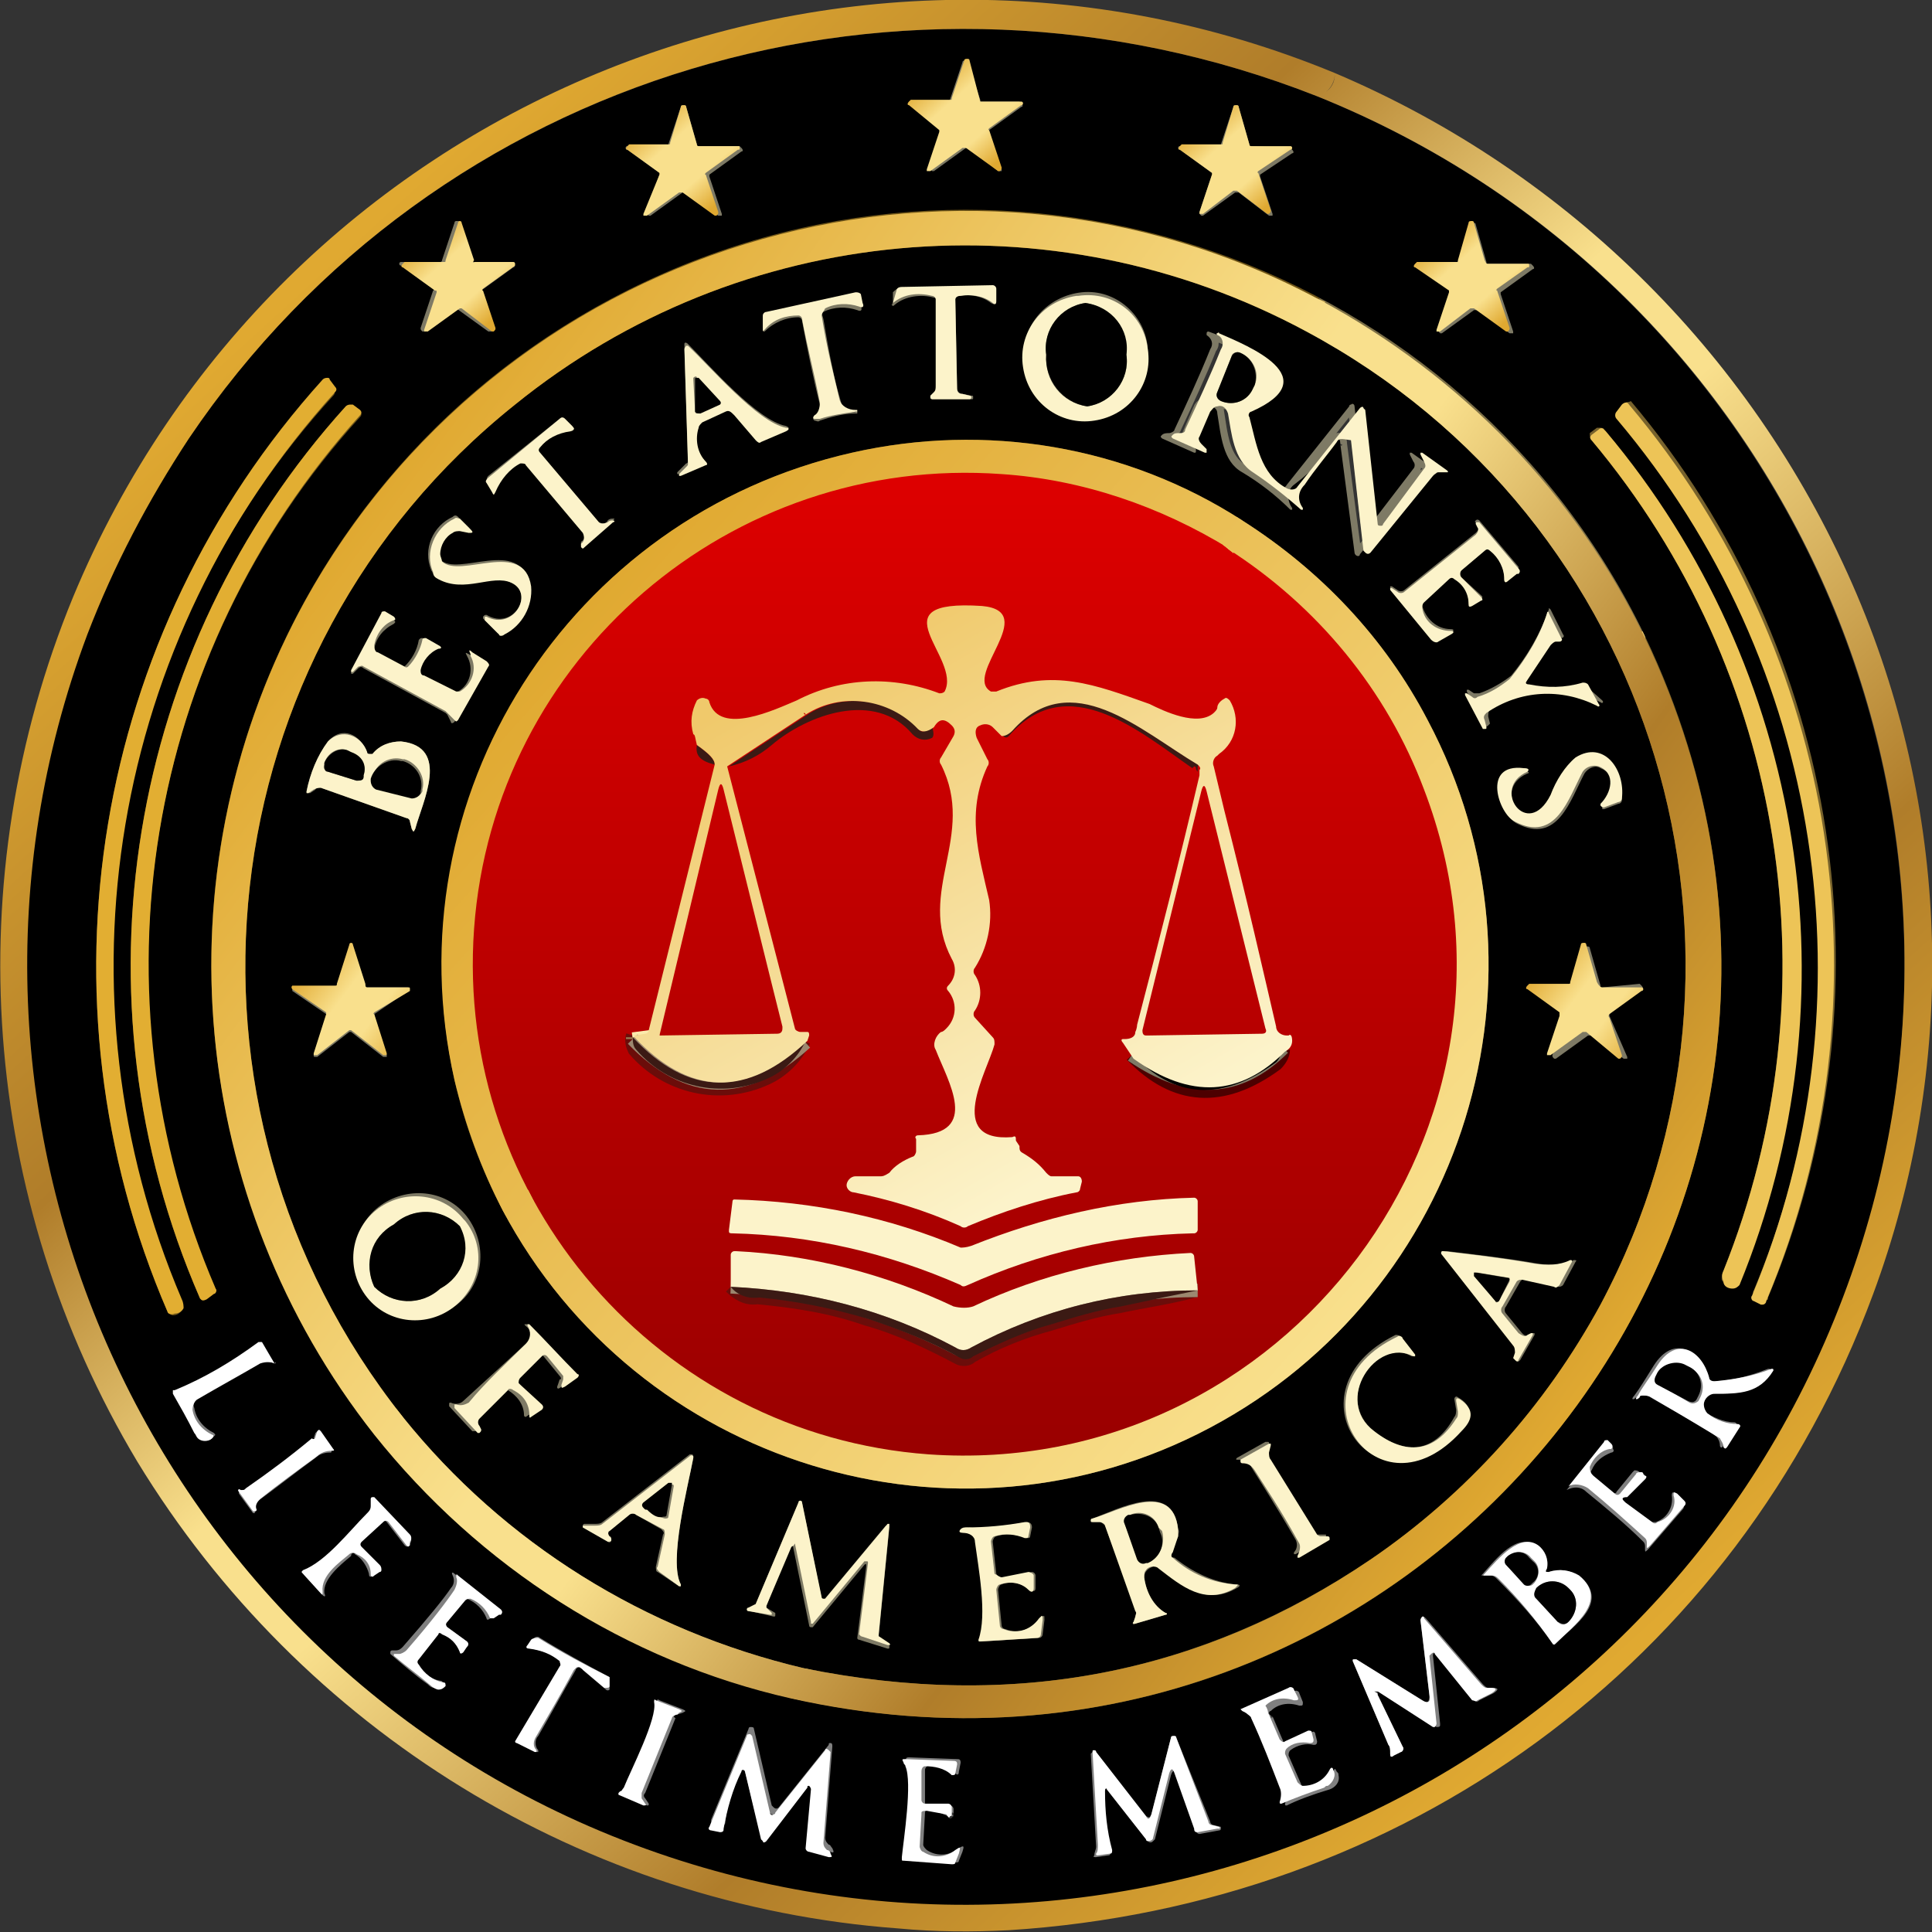 <?xml version="1.0" encoding="UTF-8"?> <svg xmlns="http://www.w3.org/2000/svg" xmlns:xlink="http://www.w3.org/1999/xlink" version="1.1" id="Layer_1" x="0px" y="0px" width="108.4px" height="108.4px" viewBox="0 0 108.4 108.4" style="enable-background:new 0 0 108.4 108.4;" xml:space="preserve"><rect x="0" y="0" width="108.4" height="108.4" fill="#333333" stroke="none"/> <g> <linearGradient id="Ellipse_1_00000052819475103813973570000008292172467451356055_" gradientUnits="userSpaceOnUse" x1="-29.65" y1="130.564" x2="-29.65" y2="129.291" gradientTransform="matrix(44 0 0 -44 1358.678 5770.9)"> <stop offset="0" style="stop-color:#DE0000"></stop> <stop offset="1" style="stop-color:#990000"></stop> </linearGradient> <circle id="Ellipse_1" style="fill:url(#Ellipse_1_00000052819475103813973570000008292172467451356055_);" cx="54.1" cy="54.1" r="28"></circle> <g> <defs> <rect id="SVGID_1_" y="0" width="108.4" height="108.4"></rect> </defs> <clipPath id="SVGID_00000070118991332137674660000002284678871085948288_"> <use xlink:href="#SVGID_1_" style="overflow:visible;"></use> </clipPath> <path id="Path_468" style="clip-path:url(#SVGID_00000070118991332137674660000002284678871085948288_);fill:none;stroke:#7E7A65;stroke-width:0.755;" d=" M55.1,5.7c-0.1,0-0.1,0-0.1-0.1l-0.7-2.1c0-0.1-0.1-0.1-0.2-0.1c0,0-0.1,0-0.1,0.1l-0.7,2.1c0,0.1-0.1,0.1-0.1,0.1l-2.2,0 C51,5.7,51,5.8,51,5.8c0,0,0,0.1,0.1,0.1l1.8,1.3c0,0,0.1,0.1,0,0.1l-0.7,2.1c0,0.1,0,0.1,0.1,0.2c0,0,0,0,0,0c0,0,0.1,0,0.1,0 l1.8-1.3c0,0,0.1,0,0.2,0L56,9.6c0.1,0,0.1,0,0.2,0c0,0,0-0.1,0-0.1l-0.7-2.1c0-0.1,0-0.1,0-0.1l1.8-1.3c0.1,0,0.1-0.1,0-0.2 c0,0,0,0,0,0c0,0-0.1-0.1-0.1-0.1L55.1,5.7"></path> <path id="Path_469" style="clip-path:url(#SVGID_00000070118991332137674660000002284678871085948288_);fill:none;stroke:#7E7A65;stroke-width:0.755;" d=" M39.2,8.2c-0.1,0-0.1,0-0.1-0.1L38.5,6c0-0.1-0.1-0.1-0.1-0.1c-0.1,0-0.1,0.1-0.1,0.1l-0.7,2.1c0,0.1-0.1,0.1-0.1,0.1l-2.2,0 c-0.1,0-0.1,0.1-0.1,0.1c0,0,0,0,0,0c0,0,0,0.1,0.1,0.1L37,9.7c0,0,0.1,0.1,0,0.1l-0.7,2.1c0,0.1,0,0.1,0.1,0.2c0,0,0,0,0,0 c0,0,0.1,0,0.1,0l1.8-1.3c0,0,0.1,0,0.2,0l1.8,1.3c0.1,0,0.1,0,0.2,0c0,0,0,0,0,0l0,0c0,0,0-0.1,0-0.1l-0.7-2.1c0-0.1,0-0.1,0-0.1 l1.8-1.3c0.1,0,0.1-0.1,0.1-0.2c0,0-0.1-0.1-0.1-0.1L39.2,8.2"></path> <path id="Path_470" style="clip-path:url(#SVGID_00000070118991332137674660000002284678871085948288_);fill:none;stroke:#7E7A65;stroke-width:0.755;" d=" M70.2,8.2c-0.1,0-0.1,0-0.1-0.1L69.5,6c0-0.1-0.1-0.1-0.2-0.1l0,0c0,0-0.1,0-0.1,0.1l-0.7,2.1c0,0.1-0.1,0.1-0.1,0.1l-2.2,0 c-0.1,0-0.1,0-0.1,0.1c0,0,0,0,0,0c0,0,0,0.1,0.1,0.1l1.8,1.3c0,0,0.1,0.1,0,0.1l-0.7,2.1c0,0.1,0,0.1,0.1,0.2c0,0,0,0,0,0 c0,0,0.1,0,0.1,0l1.8-1.3c0,0,0.1,0,0.2,0l1.7,1.3c0.1,0,0.1,0,0.2,0c0,0,0-0.1,0-0.1l-0.7-2.1c0-0.1,0-0.1,0-0.1l1.8-1.2 c0.1,0,0.1-0.1,0-0.2c0,0-0.1-0.1-0.1-0.1L70.2,8.2"></path> <path id="Path_471" style="clip-path:url(#SVGID_00000070118991332137674660000002284678871085948288_);fill:none;stroke:#7D7047;stroke-width:0.755;" d=" M21.1,80.5c5.9,7.4,14.1,12.7,23.4,14.8"></path> <path id="Path_472" style="clip-path:url(#SVGID_00000070118991332137674660000002284678871085948288_);fill:none;stroke:#77622C;stroke-width:0.755;" d=" M44.5,95.4c34.7,7.8,63.2-27.3,47.8-59.6"></path> <path id="Path_473" style="clip-path:url(#SVGID_00000070118991332137674660000002284678871085948288_);fill:none;stroke:#7D7047;stroke-width:0.755;" d=" M92.3,35.8C88.4,27.7,82,21.1,74,16.8"></path> <path id="Path_474" style="clip-path:url(#SVGID_00000070118991332137674660000002284678871085948288_);fill:none;stroke:#715719;stroke-width:0.755;" d=" M74,16.8c-20.6-11-46.2-3.1-57.2,17.5c-7.9,14.9-6.2,33,4.2,46.2"></path> <line id="Line_15" style="clip-path:url(#SVGID_00000070118991332137674660000002284678871085948288_);fill:none;stroke:#EEC760;stroke-width:0.755;" x1="74" y1="16.8" x2="73.3" y2="18.6"></line> <path id="Path_475" style="clip-path:url(#SVGID_00000070118991332137674660000002284678871085948288_);fill:none;stroke:#715719;stroke-width:0.755;" d=" M73.3,18.6C53.6,8,29.1,15.4,18.6,35.1c-7.7,14.3-6.1,31.7,4.1,44.4"></path> <path id="Path_476" style="clip-path:url(#SVGID_00000070118991332137674660000002284678871085948288_);fill:none;stroke:#EEC760;stroke-width:0.755;" d=" M22.7,79.5c-0.3-0.3-0.9,0-1.6,1.1"></path> <path id="Path_477" style="clip-path:url(#SVGID_00000070118991332137674660000002284678871085948288_);fill:none;stroke:#F3D272;stroke-width:0.755;" d=" M92.3,35.8c-0.7,0-1.3,0.3-1.7,0.8"></path> <path id="Path_478" style="clip-path:url(#SVGID_00000070118991332137674660000002284678871085948288_);fill:none;stroke:#7D7047;stroke-width:0.755;" d=" M73.3,18.6c7.5,4,13.6,10.4,17.3,18"></path> <path id="Path_479" style="clip-path:url(#SVGID_00000070118991332137674660000002284678871085948288_);fill:none;stroke:#77622C;stroke-width:0.755;" d=" M90.6,36.6c8.7,18,2.9,39.6-13.6,50.9c-9.5,6.4-20,8.5-31.8,6.1"></path> <path id="Path_480" style="clip-path:url(#SVGID_00000070118991332137674660000002284678871085948288_);fill:none;stroke:#7D7047;stroke-width:0.755;" d=" M45.2,93.6c-8.9-2.1-16.8-7-22.5-14.1"></path> <path id="Path_481" style="clip-path:url(#SVGID_00000070118991332137674660000002284678871085948288_);fill:none;stroke:#F3D272;stroke-width:0.755;" d=" M44.5,95.4c0.3-0.2,0.4-0.5,0.3-0.8c0-0.1,0-0.3,0.1-0.4c0.1-0.2,0.2-0.4,0.2-0.6"></path> <path id="Path_482" style="clip-path:url(#SVGID_00000070118991332137674660000002284678871085948288_);fill:none;stroke:#7E7A65;stroke-width:0.755;" d=" M83.5,14.8c-0.1,0-0.1,0-0.1-0.1l-0.6-2.1c0-0.1-0.1-0.1-0.1-0.1c-0.1,0-0.1,0.1-0.1,0.1l-0.6,2.1c0,0.1-0.1,0.1-0.1,0.1l-2.2,0 c-0.1,0-0.1,0.1-0.1,0.1c0,0,0,0,0,0c0,0,0,0.1,0.1,0.1l1.8,1.3c0,0,0.1,0.1,0,0.1l-0.7,2.1c0,0.1,0,0.1,0.1,0.2c0,0,0,0,0,0 c0,0,0.1,0,0.1,0l1.8-1.3c0,0,0.1,0,0.2,0l1.8,1.3c0.1,0,0.1,0,0.2,0c0,0,0,0,0,0c0,0,0-0.1,0-0.1l-0.7-2.1c0-0.1,0-0.1,0-0.1 l1.8-1.3c0.1,0,0.1-0.1,0.1-0.2c0-0.1-0.1-0.1-0.1-0.1L83.5,14.8"></path> <path id="Path_483" style="clip-path:url(#SVGID_00000070118991332137674660000002284678871085948288_);fill:none;stroke:#7E7A65;stroke-width:0.755;" d=" M26.6,14.7c-0.1,0-0.1,0-0.1-0.1l-0.7-2.1c0-0.1-0.1-0.1-0.2-0.1c0,0,0,0,0,0c0,0-0.1,0-0.1,0.1l-0.7,2.1c0,0.1-0.1,0.1-0.1,0.1 l-2.2,0c-0.1,0-0.1,0-0.1,0.1c0,0,0,0.1,0.1,0.1l1.8,1.3c0,0,0.1,0.1,0,0.1l-0.7,2.1c0,0.1,0,0.1,0.1,0.2c0,0,0,0,0,0 c0,0,0.1,0,0.1,0l1.7-1.3c0,0,0.1,0,0.1,0l1.7,1.3c0.1,0,0.1,0,0.2,0c0,0,0-0.1,0-0.1l-0.7-2.1c0-0.1,0-0.1,0-0.1l1.8-1.3 c0.1,0,0.1-0.1,0-0.2c0,0,0,0,0,0c0,0-0.1,0-0.1,0L26.6,14.7"></path> <path id="Path_484" style="clip-path:url(#SVGID_00000070118991332137674660000002284678871085948288_);fill:none;stroke:#715719;stroke-width:0.755;" d=" M18.1,21.4C5.2,35.6,1.8,56,9.4,73.6c0.1,0.1,0.2,0.2,0.3,0.2c0.2,0,0.4-0.1,0.5-0.3c0.1-0.2,0-0.4-0.1-0.5 c-7.3-17.2-4-37,8.6-50.8c0.1-0.1,0.1-0.2,0-0.3l0,0l-0.3-0.4C18.4,21.3,18.2,21.2,18.1,21.4C18.1,21.3,18.1,21.3,18.1,21.4"></path> <path id="Path_485" style="clip-path:url(#SVGID_00000070118991332137674660000002284678871085948288_);fill:none;stroke:#77622C;stroke-width:0.755;" d=" M91.1,22.7L90.7,23c-0.1,0.1-0.1,0.2,0,0.3c0,0,0,0,0,0l0,0c11.5,13.7,14.5,32.6,7.6,49.2c-0.1,0.1,0,0.3,0.1,0.3l0,0l0.4,0.2 c0.1,0.1,0.2,0.1,0.3,0c0,0,0-0.1,0-0.1c7.1-16.9,4.1-36.3-7.7-50.3C91.4,22.6,91.2,22.5,91.1,22.7C91.1,22.6,91.1,22.6,91.1,22.7 C91.1,22.6,91.1,22.6,91.1,22.7"></path> <path id="Path_486" style="clip-path:url(#SVGID_00000070118991332137674660000002284678871085948288_);fill:none;stroke:#715719;stroke-width:0.755;" d=" M19.4,22.8C7.1,36.4,3.9,56,11.2,72.8c0,0.1,0.1,0.1,0.2,0.1c0,0,0.1,0,0.1,0l0.4-0.3c0.1-0.1,0.2-0.2,0.1-0.3c0,0,0,0,0,0l0,0 C5,55.8,8.1,36.7,20.2,23.4c0.1-0.1,0.1-0.2,0-0.3c0,0,0,0,0,0l-0.4-0.3C19.7,22.7,19.6,22.7,19.4,22.8 C19.5,22.7,19.5,22.7,19.4,22.8C19.5,22.7,19.4,22.8,19.4,22.8"></path> <path id="Path_487" style="clip-path:url(#SVGID_00000070118991332137674660000002284678871085948288_);fill:none;stroke:#77622C;stroke-width:0.755;" d=" M89.3,24.7c10.9,13,13.7,30.9,7.4,46.6c-0.1,0.2-0.1,0.4-0.1,0.5c0.1,0.2,0.3,0.4,0.5,0.4c0.2,0,0.3-0.1,0.4-0.2 c6.6-16.1,3.7-34.5-7.5-47.9C90,24,89.8,24,89.7,24c0,0,0,0,0,0c0,0,0,0-0.1,0l-0.4,0.3C89.2,24.5,89.2,24.6,89.3,24.7"></path> <path id="Path_488" style="clip-path:url(#SVGID_00000070118991332137674660000002284678871085948288_);fill:none;stroke:#808080;stroke-width:0.755;" d=" M15.4,76.5C15.5,76.5,15.5,76.5,15.4,76.5C15.5,76.4,15.5,76.4,15.4,76.5l-0.7-1.1c0-0.1-0.1-0.1-0.1-0.1c0,0,0,0,0,0 c-1.4,1.1-3,2-4.7,2.7c-0.1,0-0.1,0.1-0.1,0.1c0,0,0,0,0,0c0,0,0,0,0,0.1c0.4,0.7,0.8,1.5,1.2,2.2c0.1,0.3,0.4,0.5,0.7,0.4 c0.1,0,0.2-0.1,0.3-0.2c0.1-0.1,0.1-0.1,0-0.2c-0.6-0.3-1-0.8-1.1-1.4c-0.1-0.2,0-0.5,0.3-0.6c1.1-0.7,2.3-1.4,3.5-2 C14.9,76.4,15.2,76.4,15.4,76.5"></path> <path id="Path_489" style="clip-path:url(#SVGID_00000070118991332137674660000002284678871085948288_);fill:none;stroke:#808080;stroke-width:0.755;" d=" M92.6,78.4c2,1.1,3.2,1.9,3.7,2.2c0.1,0.1,0.2,0.3,0.2,0.5c0,0.1,0.1,0.2,0.2,0l0.7-1.1c0.1-0.1,0-0.2-0.1-0.2 c-0.6,0-1.2-0.3-1.7-0.6c-0.3-0.2-0.3-0.5-0.1-0.8l0,0c0.1-0.2,0.3-0.2,0.5-0.2c1.4,0,2.5,0,3.3-1.3c0.1-0.1,0-0.1-0.1-0.1 c-1,0.4-2.1,0.7-3.2,0.7c-0.1,0-0.3-0.1-0.3-0.2c0,0,0,0,0,0l0,0c-0.4-1.6-1.8-2.4-2.9-0.7c-0.5,0.8-0.8,1.3-1.1,1.7 c-0.2,0.2-0.1,0.3,0.1,0.1c0.1,0,0.2-0.1,0.2-0.1C92.3,78.3,92.5,78.3,92.6,78.4"></path> <path id="Path_490" style="clip-path:url(#SVGID_00000070118991332137674660000002284678871085948288_);fill:none;stroke:#808080;stroke-width:0.755;" d=" M17.5,80.8c-1.2,1-2.4,1.9-3.7,2.8c-0.1,0-0.1,0.1-0.2,0.1h-0.1c-0.1,0-0.1,0-0.1,0.1l0.8,1.1c0,0,0.1,0,0.1,0c0,0,0,0,0-0.1 c-0.1-0.2,0-0.5,0.2-0.6c1.1-0.8,2.1-1.6,3.2-2.4c0.2-0.2,0.5-0.3,0.8-0.3c0.1,0,0.1,0,0.1-0.1l-0.7-1c-0.1-0.1-0.1-0.1-0.2,0 l-0.1,0.3C17.7,80.7,17.6,80.8,17.5,80.8"></path> <path id="Path_491" style="clip-path:url(#SVGID_00000070118991332137674660000002284678871085948288_);fill:none;stroke:#808080;stroke-width:0.755;" d=" M89.3,82.5c0.2-0.5,0.6-0.8,1.1-1c0.1,0,0.2-0.1,0.1-0.2c0,0,0,0,0,0c0,0,0-0.1,0-0.1L90.2,81c0-0.1-0.1-0.1-0.2,0c0,0,0,0,0,0 c0,0,0,0,0,0.1l-2.1,2.5c0,0,0,0,0,0c0.4-0.2,0.8-0.2,1.1,0.1c1.1,0.9,2.2,1.8,3.2,2.8c0.1,0.1,0.1,0.2,0.1,0.3c0,0,0,0.1,0,0.1 c0,0.2,0,0.2,0.2,0l1.9-2.2c0.1-0.1,0.1-0.2,0-0.3L94,83.8c-0.1-0.1-0.2-0.1-0.2,0.1c0.1,0.7-0.3,1.3-0.9,1.5c-0.1,0-0.2,0-0.3,0 l-1.5-1.1c-0.1,0-0.1-0.2-0.1-0.3c0,0,0-0.1,0.1-0.1l1-1c0.1,0,0.1-0.1,0-0.2c0,0,0,0,0,0L92,82.6c-0.1-0.1-0.2-0.1-0.3-0.1 c0,0,0,0,0,0c0,0,0,0-0.1,0.1l-0.9,1.1c0,0.1-0.2,0.1-0.2,0.1c0,0,0,0,0,0l-1.2-1C89.3,82.7,89.2,82.6,89.3,82.5"></path> <path id="Path_492" style="clip-path:url(#SVGID_00000070118991332137674660000002284678871085948288_);fill:none;stroke:#808080;stroke-width:0.755;" d=" M19.9,87.2c0.4,0.2,0.7,0.7,0.8,1.1c0,0.2,0.1,0.2,0.2,0.1l0.3-0.2c0.1,0,0.1-0.2,0.1-0.3c0,0,0,0,0,0c0,0,0-0.1-0.1-0.1l-1-1 c-0.1-0.1-0.1-0.2,0-0.3c0,0,0,0,0,0l0,0l1.2-1.1c0.1-0.1,0.2-0.1,0.3,0l0,0l1,1.3c0.1,0.1,0.2,0.1,0.2,0l0.1-0.1 c0.1-0.1,0.1-0.3,0-0.4l-2-2.1c0,0-0.1,0-0.1,0c0,0,0,0,0,0.1l0,0.4c0,0.1,0,0.3-0.2,0.4c-1,0.9-2.4,2.7-3.6,3.2 c-0.1,0-0.1,0.1,0,0.2l1,1.1c0.1,0.1,0.2,0.1,0.1-0.1c-0.1-0.8,0.9-1.6,1.5-2.1C19.7,87.1,19.8,87.1,19.9,87.2"></path> <path id="Path_493" style="clip-path:url(#SVGID_00000070118991332137674660000002284678871085948288_);fill:none;stroke:#808080;stroke-width:0.755;" d=" M86.7,88c0.1-0.5-0.1-1-0.5-1.3c-1.1-0.7-2.2,0.7-3,1.6c-0.1,0.1-0.1,0.1,0,0.1h0.4c0.2,0,0.3,0.1,0.4,0.2c1.1,1.1,2.2,2.3,3,3.6 c0.1,0.1,0.1,0.1,0.2,0c1-1,3.1-2.3,1.3-3.8c-0.5-0.3-1.1-0.4-1.7-0.2C86.7,88.2,86.7,88.2,86.7,88"></path> <path id="Path_494" style="clip-path:url(#SVGID_00000070118991332137674660000002284678871085948288_);fill:none;stroke:#808080;stroke-width:0.755;" d=" M24.8,91.6c0.4,0.2,0.8,0.6,1,1c0.1,0.1,0.1,0.2,0.2,0l0.2-0.2c0.1-0.1,0.1-0.2,0-0.3l0,0l-1.1-0.8c-0.1-0.1-0.1-0.2-0.1-0.3 c0,0,0,0,0,0l0.9-1.2c0.1-0.1,0.2-0.1,0.3-0.1c0.5,0.2,0.9,0.6,1.1,1.1c0,0.1,0.1,0.1,0.1,0.1c0,0,0,0,0,0l0.3-0.2 c0.1-0.1,0.1-0.2,0.1-0.3c0,0,0,0,0,0c0,0,0,0,0-0.1l-2.4-1.9c-0.1-0.1-0.2-0.1-0.1,0.1c0.1,0.2,0.1,0.5-0.1,0.7 c-0.4,0.6-1.3,1.7-2.7,3.3c-0.1,0.1-0.2,0.2-0.3,0.2h-0.2c0,0-0.1,0-0.1,0.1c0,0,0,0.1,0,0.1c0.7,0.6,1.4,1.2,2.1,1.7 c0.1,0.1,0.2,0.2,0.4,0.2c0.2,0,0.3-0.1,0.4-0.2c0.1-0.1,0-0.2-0.1-0.2c-0.6-0.1-1.1-0.5-1.4-1c-0.1-0.1-0.1-0.2,0-0.3l1.1-1.4 C24.6,91.6,24.7,91.6,24.8,91.6"></path> <path id="Path_495" style="clip-path:url(#SVGID_00000070118991332137674660000002284678871085948288_);fill:none;stroke:#808080;stroke-width:0.755;" d=" M77.5,94.9l3.1,2c0.1,0,0.2,0,0.2-0.1c0,0,0-0.1,0-0.1l-0.4-3.8c0-0.1,0-0.1,0.1-0.2c0,0,0.1,0,0.1,0.1l2.1,2.6 c0.1,0.1,0.2,0.1,0.3,0l0,0l0.8-0.4c0.3-0.2,0.3-0.3-0.1-0.3c-0.1,0-0.2,0-0.2,0c-0.1,0-0.2-0.1-0.3-0.2L80,90.8 c-0.1-0.1-0.2-0.1-0.2,0l0,0c0,0-0.1,0.1-0.1,0.1l0.5,4.2c0,0.4-0.1,0.5-0.4,0.3l-3.7-2.3c-0.1,0-0.1,0-0.2,0c0,0,0,0.1,0,0.1 l2,4.7c0.1,0.1,0.1,0.3,0.1,0.4l0,0.1c0,0.2,0,0.2,0.2,0.1l0.4-0.2c0.1-0.1,0.2-0.2,0.1-0.3c0,0,0,0,0,0l0,0l-1.4-2.9 c0-0.1,0-0.2,0.1-0.2h0h0C77.4,94.8,77.5,94.8,77.5,94.9"></path> <path id="Path_496" style="clip-path:url(#SVGID_00000070118991332137674660000002284678871085948288_);fill:none;stroke:#808080;stroke-width:0.755;" d=" M34.2,94.1c-1.3-0.7-2.6-1.4-3.9-2.2c-0.1-0.1-0.3-0.1-0.4,0.1l-0.2,0.3c-0.1,0.1-0.1,0.2,0.1,0.2c0.6,0.1,1.2,0.3,1.7,0.7 c0.1,0.1,0.1,0.2,0,0.3L29,97.6c0,0,0,0.1,0,0.1l0,0l1.1,0.6c0,0,0.1,0,0.1,0c0,0,0-0.1,0-0.1c-0.2-0.2-0.2-0.6,0-0.8 c0.7-1.2,1.4-2.5,2.1-3.7c0-0.1,0.2-0.2,0.3-0.1c0,0,0,0,0,0c0,0,0.1,0,0.1,0.1l1.3,1.1c0.1,0.1,0.2,0,0.2,0l0,0c0,0,0-0.1,0-0.1 L34.2,94.1C34.2,94.2,34.2,94.1,34.2,94.1"></path> <path id="Path_497" style="clip-path:url(#SVGID_00000070118991332137674660000002284678871085948288_);fill:none;stroke:#808080;stroke-width:0.755;" d=" M71.3,96c0.4-0.4,1-0.5,1.6-0.3c0.2,0,0.2,0,0.2-0.2L72.8,95c0-0.1-0.2-0.2-0.3-0.1h0L69.9,96c0,0-0.1,0.1,0,0.1c0,0,0,0,0,0 l0.2,0.1c0.1,0,0.2,0.1,0.3,0.3c0.5,1.3,1,2.6,1.6,3.9c0.1,0.3,0.1,0.5,0,0.8c0,0.1,0,0.1,0.1,0.1c0.6-0.3,1.4-0.6,2.4-0.9 c0.3-0.1,0.6-0.4,0.5-0.8c0-0.1,0-0.1-0.1-0.2c-0.1-0.2-0.1-0.2-0.2,0c-0.3,0.5-0.9,0.9-1.5,0.9c-0.1,0-0.3-0.1-0.3-0.2l-0.7-1.6 c0-0.1,0-0.2,0.1-0.3c0.4-0.3,0.9-0.4,1.3-0.3c0.1,0,0.2,0,0.2-0.2l-0.1-0.4c0-0.1-0.1-0.2-0.2-0.1c0,0,0,0,0,0l0,0c0,0,0,0,0,0 l-1.3,0.6c-0.1,0.1-0.3,0-0.3-0.1l-0.6-1.4C71.1,96.2,71.2,96,71.3,96"></path> <path id="Path_498" style="clip-path:url(#SVGID_00000070118991332137674660000002284678871085948288_);fill:none;stroke:#808080;stroke-width:0.755;" d=" M38,96.1l0.3-0.1c0.2-0.1,0.2-0.1,0-0.2l-1.3-0.5c-0.1,0-0.2,0-0.1,0.1c0.2,1-1.2,3.9-1.7,4.8c0,0.1-0.1,0.1-0.2,0.2l-0.1,0.1 c0,0,0,0,0,0.1l1.4,0.6c0.1,0,0.1,0,0.1-0.1l-0.2-0.3c-0.1-0.1-0.1-0.2,0-0.3l1.7-4.2C37.7,96.3,37.9,96.2,38,96.1"></path> <path id="Path_499" style="clip-path:url(#SVGID_00000070118991332137674660000002284678871085948288_);fill:none;stroke:#808080;stroke-width:0.755;" d=" M41.8,99.4l0.9,3.6c0,0.1,0.1,0.1,0.2,0.1l0,0c0,0,0.1,0,0.1-0.1l2.3-3c0.1-0.1,0.2-0.1,0.2,0c0,0,0.1,0.1,0.1,0.1l-0.3,3.3 c0,0.1,0,0.2,0.2,0.2c0,0,0,0,0,0l0,0l1.1,0.3c0.2,0.1,0.2,0,0.1-0.2c-0.1-0.1-0.1-0.2-0.2-0.2c-0.1-0.1-0.2-0.2-0.2-0.4l0.4-5.1 c0-0.1,0-0.2-0.1-0.2l0,0c-0.1,0-0.1,0-0.1,0.1l-2.8,3.5c-0.1,0.1-0.2,0.1-0.3,0c0,0,0,0,0,0c0,0-0.1-0.1-0.1-0.1l-1-4.3 c0-0.1-0.1-0.1-0.2-0.1c0,0-0.1,0-0.1,0.1l-2.1,5.1c0,0.1,0,0.2,0.1,0.2l0.5,0.1c0.1,0,0.2,0,0.2-0.2c0.1-1.1,0.5-2.2,1-3.2 C41.6,99.3,41.7,99.3,41.8,99.4C41.8,99.3,41.8,99.4,41.8,99.4"></path> <path id="Path_500" style="clip-path:url(#SVGID_00000070118991332137674660000002284678871085948288_);fill:none;stroke:#808080;stroke-width:0.755;" d=" M62.2,100.5l2.2,2.8c0.1,0.1,0.2,0.1,0.3,0c0,0,0.1-0.1,0.1-0.1l0.9-3.6c0.1-0.3,0.2-0.3,0.3,0l1.1,3.1c0,0.1,0.1,0.2,0.2,0.2 l1.1-0.2c0,0,0.1,0,0.1-0.1c0,0,0,0,0,0l0,0c0,0,0,0,0-0.1l-0.4-0.1c-0.1,0-0.2-0.1-0.2-0.2L66,97.5c0-0.1-0.1-0.1-0.2-0.1 c0,0,0,0,0,0c-0.1,0-0.1,0.1-0.1,0.1l-1.1,4.3c-0.1,0.2-0.1,0.2-0.3,0.1l-2.8-3.6c0-0.1-0.1-0.1-0.2,0l0,0c0,0-0.1,0.1-0.1,0.1 c0.1,1.7,0.2,3.4,0.3,5.2c0,0.2,0,0.3-0.1,0.5c0,0.1,0,0.1,0.1,0.1l0.7-0.1c0.1,0,0.1-0.1,0.1-0.2c-0.3-1.1-0.4-2.2-0.4-3.3 C62,100.3,62.1,100.3,62.2,100.5"></path> <path id="Path_501" style="clip-path:url(#SVGID_00000070118991332137674660000002284678871085948288_);fill:none;stroke:#808080;stroke-width:0.755;" d=" M53.2,101.9c0,0.1,0.1,0.2,0.2,0.1c0,0,0.1-0.1,0.1-0.1v-0.4c0-0.1-0.1-0.2-0.2-0.2h0l-1.2,0c-0.1,0-0.2,0-0.2-0.2 c0,0,0-0.1,0-0.1l0-1.7c0-0.1,0.1-0.2,0.2-0.3c0.5-0.1,1.1,0.1,1.5,0.5c0.1,0.1,0.2,0.1,0.2-0.1l0.1-0.5c0-0.2-0.1-0.2-0.2-0.2 l-2.7-0.1c-0.2,0-0.2,0.1-0.1,0.2c0,0.1,0.1,0.1,0.1,0.2c0.4,0.9-0.1,4.1-0.2,5.1c0,0.1,0,0.1,0.1,0.2c0,0,0,0,0,0c0,0,0,0,0,0 l2.7,0.2c0.1,0,0.2,0,0.2-0.1l0.2-0.5c0.1-0.3,0.1-0.4-0.2-0.2c-0.5,0.4-1.2,0.5-1.8,0.1c-0.1-0.1-0.2-0.2-0.2-0.3l0.1-1.8 c0-0.1,0.1-0.2,0.2-0.2c0,0,0,0,0,0c0,0,0.1,0,0.1,0L53.2,101.9C53.1,101.8,53.2,101.8,53.2,101.9"></path> <path id="Path_502" style="clip-path:url(#SVGID_00000070118991332137674660000002284678871085948288_);fill:none;stroke:#7E7A65;stroke-width:0.755;" d=" M53.8,16.6c0.6-0.1,1.3,0,1.8,0.4c0.2,0.1,0.2,0.1,0.2-0.1v-0.6c0-0.1-0.1-0.2-0.2-0.2c0,0,0,0,0,0c0,0,0,0-0.1,0l-5.1,0.1 c-0.1,0-0.2,0.1-0.3,0.2L50.1,17c-0.1,0.2,0,0.2,0.1,0.1c0.6-0.5,1.5-0.6,2.2-0.4c0.1,0,0.2,0.1,0.2,0.2v4.8c0,0.1,0,0.3-0.1,0.4 l-0.2,0.2c0,0,0,0.1,0,0.1c0,0,0,0,0.1,0h2.1c0.1,0,0.1,0,0.1-0.1c0-0.1,0-0.1-0.1-0.1c0,0,0,0,0,0L54,22.1 c-0.2,0-0.3-0.2-0.3-0.3l-0.1-5C53.6,16.7,53.7,16.6,53.8,16.6L53.8,16.6"></path> <path id="Path_503" style="clip-path:url(#SVGID_00000070118991332137674660000002284678871085948288_);fill:none;stroke:#7E7A65;stroke-width:0.755;" d=" M46.2,17.5c0.6-0.3,1.3-0.3,1.9-0.1c0.2,0.1,0.3,0,0.2-0.2l-0.1-0.5c0-0.1-0.1-0.2-0.2-0.2c0,0,0,0,0,0c0,0,0,0,0,0l-5,1.1 c-0.1,0-0.2,0.1-0.2,0.2v0.7c0,0.1,0,0.1,0.1,0.1c0.5-0.5,1.2-0.8,1.9-0.8c0.1,0,0.2,0.1,0.3,0.2c0.3,1.6,0.6,3.1,1,4.7 c0.1,0.3,0,0.5-0.3,0.7c-0.1,0.1-0.1,0.1,0,0.2c0.1,0,0.2,0,0.3,0c0.6-0.2,1.3-0.4,2-0.4c0,0,0.1,0,0.1,0c0,0,0-0.1,0-0.1 c0,0,0,0,0,0c0,0,0,0,0,0l0,0c-0.4,0.1-0.8-0.1-0.9-0.5c0,0,0,0,0,0c0,0,0-0.1,0-0.1c-0.4-1.3-0.7-2.9-1-4.7 C46.1,17.6,46.2,17.5,46.2,17.5"></path> <path id="Path_504" style="clip-path:url(#SVGID_00000070118991332137674660000002284678871085948288_);fill:none;stroke:#7E7A65;stroke-width:0.755;" d=" M64.4,19.6c-0.1-1.9-1.8-3.4-3.7-3.2c-1.9,0.1-3.4,1.8-3.2,3.7s1.8,3.4,3.7,3.2c0,0,0,0,0,0l0.1,0C63.2,23.1,64.6,21.4,64.4,19.6"></path> <path id="Path_505" style="clip-path:url(#SVGID_00000070118991332137674660000002284678871085948288_);fill:none;stroke:#7E7A65;stroke-width:0.755;" d=" M75,24.8c0.1-0.2,0.2-0.2,0.2,0.1L76,31c0,0.1,0.1,0.2,0.2,0.2c0,0,0.1,0,0.1-0.1l3.5-4.3c0.1-0.1,0.2-0.2,0.3-0.2l0.4,0 c0.1,0,0.1-0.1,0.1-0.1c0,0,0,0,0-0.1l-1.4-1c0,0-0.1,0-0.1,0c0,0,0,0,0,0l0,0c0,0,0,0.1,0,0.1l0.2,0.4c0.1,0.1,0.1,0.3,0,0.4 L77,29.3c0,0.1-0.1,0.1-0.2,0l0,0c0,0-0.1-0.1-0.1-0.1l-0.7-6.4c0-0.1-0.1-0.2-0.2-0.1c0,0-0.1,0-0.1,0.1l-3.5,4.4 c-0.1,0.2-0.4,0.3-0.6,0.1c0,0,0,0,0,0h0c-1.4-0.8-1.7-2.5-2.1-4c0-0.1,0-0.2,0.1-0.3l0,0c4.3-1.9-0.1-3.8-1.8-4.4 c0,0-0.1,0-0.1,0c0,0,0,0.1,0,0.1c0.3,0.2,0.4,0.6,0.2,0.8c-0.6,1.5-1.3,3-2,4.5c0,0.1-0.2,0.2-0.3,0.2c-0.1,0-0.3,0-0.4,0.1 c-0.1,0.1-0.1,0.1,0,0.2l1.8,0.8c0.1,0,0.1,0,0.1-0.1c0,0,0-0.1,0-0.1l-0.3-0.3c-0.1-0.1-0.1-0.2-0.1-0.4l0.6-1.4 c0.1-0.3,0.4-0.4,0.7-0.3c0.2,0.1,0.3,0.2,0.3,0.4c0.2,1.2,0.3,2.7,1.4,3.3c1,0.6,1.9,1.3,2.7,2.1c0,0,0.1,0,0.1,0 c0,0,0-0.1,0-0.1l0,0c-0.3-0.4-0.3-1,0.1-1.3C73.8,26.3,74.4,25.5,75,24.8"></path> <path id="Path_506" style="clip-path:url(#SVGID_00000070118991332137674660000002284678871085948288_);fill:none;stroke:#7E7A65;stroke-width:0.755;" d=" M41.1,23.2l1.2,1.4c0.1,0.1,0.2,0.1,0.3,0.1l1.4-0.6c0.2-0.1,0.2-0.1,0-0.2c-1.6-0.3-4.3-3.4-5.5-4.6c-0.1-0.1-0.2-0.1-0.2,0l0,0 c0,0,0,0.1,0,0.1l0.2,6.4c0,0.1,0,0.2-0.1,0.2L38,26.5c0,0-0.1,0.1,0,0.1c0,0,0.1,0.1,0.1,0c0,0,0,0,0,0l1.4-0.6 c0.1,0,0.1-0.1,0-0.2c-0.4-0.5-0.6-1.2-0.4-1.9c0-0.1,0.1-0.2,0.2-0.3l1.3-0.6C40.9,23,41.1,23.1,41.1,23.2"></path> <path id="Path_507" style="clip-path:url(#SVGID_00000070118991332137674660000002284678871085948288_);fill:none;stroke:#7E7A65;stroke-width:0.755;" d=" M33.6,29.3l-3.3-3.9c-0.1-0.1-0.1-0.2,0-0.3c0,0,0,0,0,0l0,0c0.4-0.5,1-0.9,1.7-0.9c0.2,0,0.2-0.1,0.1-0.3l-0.4-0.4 c-0.1-0.1-0.2-0.1-0.3,0c0,0,0,0,0,0l-4,3.3c-0.1,0.1-0.1,0.2-0.1,0.3l0.3,0.5c0.1,0.2,0.2,0.2,0.2,0c0.2-0.7,0.7-1.2,1.4-1.6 c0.1-0.1,0.2,0,0.3,0.1l3.2,3.8c0.2,0.2,0.1,0.5-0.1,0.6c0,0,0,0,0,0l0,0c0,0,0,0.1,0,0.2s0.1,0.1,0.2,0l1.6-1.4 c0.1-0.1,0.1-0.1,0-0.1c-0.1,0-0.2,0-0.3,0.1C33.9,29.4,33.8,29.4,33.6,29.3C33.6,29.3,33.6,29.3,33.6,29.3L33.6,29.3L33.6,29.3"></path> <path id="Path_508" style="clip-path:url(#SVGID_00000070118991332137674660000002284678871085948288_);fill:none;stroke:#7D7047;stroke-width:0.755;" d=" M28.2,67.9c7.6,14.3,25.4,19.8,39.7,12.2s19.8-25.4,12.2-39.7c-2.4-4.6-6-8.4-10.4-11.2"></path> <path id="Path_509" style="clip-path:url(#SVGID_00000070118991332137674660000002284678871085948288_);fill:none;stroke:#715719;stroke-width:0.755;" d=" M69.7,29.2c-6.5-4.2-14.4-5.5-21.9-3.8C31.9,29,21.9,44.7,25.5,60.6c0.6,2.5,1.5,5,2.7,7.3"></path> <path id="Path_510" style="clip-path:url(#SVGID_00000070118991332137674660000002284678871085948288_);fill:none;stroke:#EEC760;stroke-width:0.755;" d=" M69.7,29.2c-0.3,0.1-0.4,1.1-0.8,1.6"></path> <line id="Line_16" style="clip-path:url(#SVGID_00000070118991332137674660000002284678871085948288_);fill:none;stroke:#EEC760;stroke-width:0.755;" x1="29.8" y1="67.1" x2="28.2" y2="67.9"></line> <path id="Path_513" style="clip-path:url(#SVGID_00000070118991332137674660000002284678871085948288_);fill:none;stroke:#7E7A65;stroke-width:0.755;" d=" M28.7,32.7c1.3,0.6,0.1,2.7-1.4,1.8c-0.1,0-0.1,0-0.2,0.1c0,0,0,0.1,0,0.1l0.8,0.8c0.1,0.1,0.2,0.1,0.3,0c1-0.5,1.5-1.6,1.5-2.7 c-0.5-2.7-4-0.4-5-1.4c-0.1-0.1-0.1-0.2-0.1-0.4c0-0.5,0.2-1,0.7-1.2c0.1-0.1,0.3-0.1,0.4-0.1l0.5,0.1c0.2,0.1,0.3,0,0.1-0.2 l-0.6-0.6c-0.1-0.1-0.2-0.1-0.3,0c-1.1,0.5-1.7,1.8-1.2,3c0.1,0.2,0.2,0.3,0.3,0.4C26.2,33.2,27.6,32.1,28.7,32.7"></path> <path id="Path_514" style="clip-path:url(#SVGID_00000070118991332137674660000002284678871085948288_);fill:none;stroke:#7E7A65;stroke-width:0.755;" d=" M82,32l1.3-1.1c0.1-0.1,0.2-0.1,0.3,0c0.5,0.3,0.8,0.9,0.8,1.6c0,0.2,0.1,0.2,0.2,0.1l0.5-0.4c0.1-0.1,0.1-0.2,0.1-0.3 c0,0,0,0,0-0.1L83,29.2c0,0-0.1-0.1-0.1,0c0,0,0,0,0,0l0,0c0,0-0.1,0.1,0,0.1l0.1,0.2c0.1,0.2,0,0.3-0.1,0.4l-4,3.2 c-0.1,0.1-0.3,0.1-0.4,0l-0.3-0.2c0,0-0.1,0-0.1,0c0,0,0,0,0,0l0,0c0,0,0,0.1,0,0.1l2.3,2.8c0.1,0.1,0.2,0.1,0.4,0.1l0.7-0.4 c0.2-0.1,0.2-0.2,0-0.2c-0.8,0-1.4-0.6-1.6-1.3c0-0.1,0-0.3,0.1-0.3l1.4-1.3c0.1-0.1,0.2-0.1,0.3,0c0.5,0.3,0.8,0.8,0.8,1.4 c0,0.2,0.1,0.2,0.2,0.1l0.5-0.3c0.1-0.1,0.1-0.1,0-0.2L82,32.4C81.9,32.3,81.9,32.1,82,32L82,32"></path> <path id="Path_515" style="clip-path:url(#SVGID_00000070118991332137674660000002284678871085948288_);fill:none;stroke:#7E7A65;stroke-width:0.755;" d=" M85.7,38.1l1.4-2.1c0.1-0.1,0.2-0.2,0.3-0.2l0.2,0c0.1,0,0.2-0.1,0.1-0.2l-0.7-1.4c-0.1-0.1-0.1-0.1-0.1,0 c-0.4,1.4-1.2,2.6-2.1,3.7c-0.5,0.4-1.2,0.8-1.8,1c-0.1,0.1-0.2,0-0.3,0l-0.3-0.2c-0.1,0-0.1,0-0.1,0c0,0,0,0.1,0,0.1l1,1.9 c0,0.1,0.1,0.1,0.2,0c0,0,0-0.1,0-0.1l-0.1-0.4c0-0.1,0-0.3,0.2-0.4c1.8-1.3,4.2-1.4,6.2-0.4c0.1,0.1,0.2,0,0.1-0.1L89,38.5 c0-0.1-0.2-0.2-0.3-0.1c-1,0.2-2,0.3-3,0.1C85.6,38.4,85.6,38.3,85.7,38.1"></path> <path id="Path_516" style="clip-path:url(#SVGID_00000070118991332137674660000002284678871085948288_);fill:none;stroke:#7E7A65;stroke-width:0.755;" d=" M21,36.3c0.1-0.6,0.5-1.1,1.1-1.4c0.1-0.1,0.1-0.1,0-0.2l-0.5-0.3c-0.1-0.1-0.2,0-0.2,0c0,0,0,0,0,0c0,0,0,0,0,0l-1.7,3.2 c0,0,0,0.1,0,0.1c0,0,0,0,0,0c0,0,0.1,0,0.1,0l0.3-0.3c0.1-0.1,0.2-0.1,0.3,0l4.6,2.5c0,0,0.1,0.1,0.1,0.1l0.2,0.4 c0,0.1,0.1,0.1,0.2,0l1.7-3c0.1-0.1,0.1-0.3-0.1-0.3c0,0,0,0,0,0l-0.8-0.5c-0.2-0.1-0.2-0.1-0.1,0.1c0.4,0.7,0.2,1.6-0.5,2 c0,0,0,0,0,0c0,0-0.1,0-0.1,0c-0.1,0.1-0.2,0.1-0.2,0l-1.8-0.9c-0.1-0.1-0.2-0.2-0.2-0.3c0.1-0.6,0.5-1,1-1.2 c0.2-0.1,0.2-0.1,0-0.2l-0.7-0.4c-0.1-0.1-0.1,0-0.2,0.1c-0.1,0.6-0.4,1.1-0.8,1.5c-0.1,0.1-0.2,0.1-0.2,0c0,0,0,0,0,0l-1.5-0.8 C21.1,36.5,21,36.4,21,36.3"></path> <path id="Path_517" style="clip-path:url(#SVGID_00000070118991332137674660000002284678871085948288_);fill:none;stroke:#7E7A65;stroke-width:0.755;" d=" M18,44.2l4.8,1.7c0.1,0,0.2,0.1,0.2,0.2l0.1,0.4c0.1,0.2,0.1,0.2,0.2,0c0.4-1.5,2-4.6-0.8-4.9c-0.6,0-1.2,0.2-1.6,0.7 c-0.1,0.1-0.2,0.1-0.3,0c0,0,0,0,0-0.1c-0.4-1-1.4-1.5-2.2-0.7c-0.6,0.9-1,1.8-1.2,2.8c0,0.1,0,0.1,0.1,0.1c0,0,0,0,0,0l0,0 c0,0,0.1,0,0.1,0l0.3-0.3C17.7,44.2,17.9,44.1,18,44.2"></path> <path id="Path_518" style="clip-path:url(#SVGID_00000070118991332137674660000002284678871085948288_);fill:none;stroke:#7E7A65;stroke-width:0.755;" d=" M87,44.7c-1.3,2.5-3.4-0.4-1.3-1.3c0.1,0,0.1-0.1,0-0.1c0,0,0-0.1-0.1-0.1c-2.4-0.2-1.3,2.6-0.5,3c2.3,1.2,3-1.3,3.8-2.8 c0.2-0.3,0.6-0.5,0.9-0.3c1,0.4,0.7,1.4,0.1,2.1c0,0,0,0.1,0,0.2l0,0c0,0,0.1,0,0.1,0l0.8-0.3c0.1,0,0.2-0.1,0.2-0.2 c0.1-1.5-1-3.2-2.6-2.3C87.8,43.1,87.3,43.8,87,44.7"></path> <path id="Path_519" style="clip-path:url(#SVGID_00000070118991332137674660000002284678871085948288_);fill:none;stroke:#7E7A65;stroke-width:0.755;" d=" M20.6,55.4c0,0-0.1,0-0.1-0.1l-0.7-2.2c0-0.1-0.1-0.1-0.1-0.1c0,0-0.1,0-0.1,0.1l-0.7,2.2c0,0-0.1,0.1-0.1,0.1l-2.3,0 c-0.1,0-0.1,0-0.1,0.1c0,0,0,0.1,0,0.1l1.9,1.3c0,0,0.1,0.1,0,0.1l-0.7,2.2c0,0.1,0,0.1,0.1,0.1c0,0,0.1,0,0.1,0l1.8-1.4 c0,0,0.1,0,0.1,0l1.8,1.4c0,0,0.1,0,0.2,0c0,0,0-0.1,0-0.1L21,57c0,0,0-0.1,0-0.1l1.9-1.3c0,0,0.1-0.1,0-0.2c0,0-0.1,0-0.1,0 L20.6,55.4"></path> <path id="Path_520" style="clip-path:url(#SVGID_00000070118991332137674660000002284678871085948288_);fill:none;stroke:#7E7A65;stroke-width:0.755;" d=" M89.9,55.4c-0.1,0-0.1,0-0.1-0.1l-0.6-2.1c0-0.1-0.1-0.1-0.2-0.1c0,0-0.1,0-0.1,0.1l-0.6,2.1c0,0.1-0.1,0.1-0.1,0.1l-2.2,0 c-0.1,0-0.1,0.1-0.1,0.1c0,0,0,0.1,0.1,0.1l1.8,1.3c0,0,0.1,0.1,0,0.2l-0.7,2.1c0,0.1,0,0.1,0.1,0.2c0,0,0.1,0,0.1,0l1.8-1.3 c0,0,0.1,0,0.2,0l1.8,1.3c0.1,0,0.1,0,0.2,0c0,0,0-0.1,0-0.1L90.3,57c0-0.1,0-0.1,0-0.2l1.8-1.3c0.1,0,0.1-0.1,0-0.2 c0,0-0.1-0.1-0.1-0.1L89.9,55.4"></path> <path id="Path_521" style="clip-path:url(#SVGID_00000070118991332137674660000002284678871085948288_);fill:none;stroke:#7E7A65;stroke-width:0.755;" d=" M25.5,73.3c1.6-1.1,1.9-3.3,0.8-4.9c-1.1-1.6-3.3-1.9-4.9-0.8c-1.6,1.1-1.9,3.3-0.8,4.9c0,0,0,0,0,0c0,0,0,0.1,0.1,0.1 C21.9,74.1,24,74.4,25.5,73.3"></path> <path id="Path_522" style="clip-path:url(#SVGID_00000070118991332137674660000002284678871085948288_);fill:none;stroke:#7E7A65;stroke-width:0.755;" d=" M85.4,74.8l-0.9-1.1c-0.1-0.1-0.1-0.3,0-0.4l0.8-1.4c0.1-0.1,0.2-0.2,0.3-0.1l1.8,0.4c0.1,0,0.2,0,0.3-0.1l0.7-1.3 c0.1-0.1,0-0.1-0.1-0.1c-0.6,0.3-1.3,0.3-2,0.2c-1.7-0.3-3.4-0.5-5.1-0.7c-0.1,0-0.2,0-0.2,0.1v0c0,0,0,0.1,0,0.1l4,5.1 c0.1,0.1,0.1,0.2,0.1,0.4l-0.1,0.3c0,0.1,0,0.1,0.1,0.2c0.1,0,0.1,0,0.2-0.1l0.8-1.4c0,0,0-0.1,0-0.1c0,0-0.1,0-0.1,0l-0.2,0.1 C85.6,75,85.5,75,85.4,74.8"></path> <path id="Path_523" style="clip-path:url(#SVGID_00000070118991332137674660000002284678871085948288_);fill:none;stroke:#7E7A65;stroke-width:0.755;" d=" M29.5,75.4c-1.2,1.1-2.3,2.1-3.5,3.2c-0.2,0.2-0.5,0.2-0.7,0.1c-0.1,0-0.1,0-0.1,0.1c0,0,0,0.1,0,0.1l1.3,1.4c0.1,0,0.1,0,0.2,0 c0,0,0-0.1,0-0.1l0,0L26.6,80c-0.1-0.1-0.1-0.3,0-0.4l1.6-1.6c0.1-0.1,0.2-0.1,0.3,0c0.5,0.3,0.9,0.8,0.9,1.4c0,0.1,0,0.1,0.1,0.1 l0.6-0.4c0.1-0.1,0.1-0.2,0.1-0.3c0,0,0,0,0,0c0,0,0,0,0,0l-1.2-1.1c-0.1-0.1-0.1-0.2-0.1-0.3c0,0,0,0,0.1-0.1l1.2-1.2 c0.1-0.1,0.2-0.1,0.3,0c0,0,0,0,0,0l0,0l0.9,1.1c0.1,0.1,0.1,0.2,0,0.2l-0.1,0.3c-0.1,0.2,0,0.3,0.2,0.1l0.7-0.5 c0.1,0,0.1-0.1,0.1-0.2c0,0,0,0,0,0c0,0,0,0,0,0c-0.9-0.9-1.8-1.8-2.7-2.8c0,0-0.1,0-0.1,0c-0.1,0-0.1,0,0,0.1 C29.9,74.7,29.8,75.2,29.5,75.4L29.5,75.4"></path> <path id="Path_524" style="clip-path:url(#SVGID_00000070118991332137674660000002284678871085948288_);fill:none;stroke:#7E7A65;stroke-width:0.755;" d=" M77.1,80.3c-2.3-1.8,0.1-5.4,2.1-4.2c0.1,0,0.1,0,0.1,0l0,0c0,0,0-0.1,0-0.1l-0.7-0.9c-0.1-0.1-0.2-0.1-0.3-0.1 c-6.3,3.1-1.1,10.5,3.6,5.3c0.6-0.7,0.8-1.3-0.1-1.9c-0.1-0.1-0.2,0-0.2,0.1l0.1,0.6c0,0.1,0,0.3-0.1,0.4 C80.5,81.5,78.9,81.7,77.1,80.3"></path> <path id="Path_525" style="clip-path:url(#SVGID_00000070118991332137674660000002284678871085948288_);fill:none;stroke:#7E7A65;stroke-width:0.755;" d=" M73.8,86l-2.6-4.2c-0.1-0.1-0.1-0.3-0.1-0.4l0.1-0.4c0-0.1,0-0.1-0.1-0.1l0,0c0,0,0,0-0.1,0l-1.6,0.9c0,0-0.1,0.1,0,0.1 c0,0,0.1,0,0.1,0c0.3,0,0.6,0.1,0.7,0.4c0.5,0.8,1.4,2.2,2.5,4.1c0.1,0.2,0.1,0.5-0.1,0.7c0,0,0,0.1,0.1,0.1c0,0,0.1,0,0.1,0 l1.7-1c0,0,0-0.1,0-0.1c0,0,0,0-0.1,0h-0.4C74,86.2,73.9,86.1,73.8,86"></path> <path id="Path_526" style="clip-path:url(#SVGID_00000070118991332137674660000002284678871085948288_);fill:none;stroke:#7E7A65;stroke-width:0.755;" d=" M34.2,85.9l1.1-0.9c0.1-0.1,0.3-0.1,0.4,0l1.4,0.8c0.1,0.1,0.2,0.2,0.1,0.3l-0.4,1.8c0,0.1,0,0.3,0.1,0.3l1.2,0.8c0,0,0.1,0,0.1,0 c0,0,0,0,0-0.1c-0.7-1.3,0.4-5.5,0.7-7.1c0-0.1,0-0.2-0.1-0.2c0,0-0.1,0-0.1,0l-4.9,3.8c-0.1,0.1-0.3,0.1-0.4,0.1h-0.6 c0,0-0.1,0-0.1,0.1l0,0c0,0,0,0.1,0,0.1l1.4,0.8c0.1,0.1,0.2,0,0.2-0.1c0-0.1,0-0.2-0.1-0.2C34.1,86.1,34.1,86,34.2,85.9 C34.2,85.9,34.2,85.9,34.2,85.9L34.2,85.9"></path> <path id="Path_527" style="clip-path:url(#SVGID_00000070118991332137674660000002284678871085948288_);fill:none;stroke:#7E7A65;stroke-width:0.755;" d=" M65.7,87.1l0.4-0.9c0-0.1,0.1-0.3,0-0.4c-0.3-2.8-3.4-1.1-4.8-0.6c-0.1,0-0.1,0.1-0.1,0.1c0,0,0.1,0.1,0.1,0.1h0.4 c0.1,0,0.3,0.1,0.3,0.2l1.8,4.8c0,0.1,0,0.2,0,0.3L63.6,91c-0.1,0.1,0,0.2,0.1,0.1l1.7-0.5c0.1,0,0.1-0.1,0-0.1 c-0.7-0.4-1.1-1.2-1.2-2c0-0.3,0.2-0.5,0.5-0.6c0.1,0,0.3,0,0.4,0.1c1.3,1,2.6,2.1,4.3,1.1c0.2-0.1,0.2-0.2,0-0.2 c-1.3-0.1-2.5-0.7-3.5-1.5C65.7,87.4,65.7,87.2,65.7,87.1"></path> <path id="Path_528" style="clip-path:url(#SVGID_00000070118991332137674660000002284678871085948288_);fill:none;stroke:#7E7A65;stroke-width:0.755;" d=" M44.4,86.8c0,0,0.1-0.1,0.1-0.1c0,0,0.1,0,0.1,0.1l0.9,4.4c0,0.1,0.1,0.1,0.1,0.1l0,0c0,0,0,0,0.1,0l2.9-3.5c0,0,0.1-0.1,0.1,0 c0,0,0,0.1,0,0.1l-0.5,4c0,0,0,0.1,0.1,0.1l1.6,0.5c0.1,0,0.1,0,0.1-0.1c0,0,0-0.1,0-0.1l-0.6-0.4c0,0,0-0.1,0-0.1l0.6-6.1 c0-0.1,0-0.1-0.1-0.1c0,0-0.1,0-0.1,0l-3.5,4.2c0,0-0.1,0-0.1,0c0,0,0,0,0-0.1L45,84.3c0-0.1-0.1-0.1-0.1-0.1c0,0,0,0,0,0 c0,0-0.1,0-0.1,0.1l-2.4,5.7c0,0,0,0,0,0L42,90.2c0,0-0.1,0.1,0,0.1c0,0,0,0,0.1,0.1l1.3,0.3c0.1,0,0.1,0,0.1-0.1c0,0,0-0.1,0-0.1 l-0.3-0.3c0,0,0-0.1,0-0.1L44.4,86.8"></path> <path id="Path_529" style="clip-path:url(#SVGID_00000070118991332137674660000002284678871085948288_);fill:none;stroke:#7E7A65;stroke-width:0.755;" d=" M56,88.3l-0.2-1.8c0-0.1,0.1-0.3,0.2-0.3c0.6-0.2,1.2-0.1,1.7,0.1c0.1,0,0.2,0,0.2-0.1l0.1-0.5c0-0.2-0.1-0.3-0.3-0.3 c-1.1,0.2-2.2,0.4-3.3,0.3c-0.1,0-0.2,0-0.3,0.1c-0.2,0.1-0.1,0.2,0.1,0.2c0.4,0,0.7,0.2,0.7,0.5c0.1,1.5,0.6,4.1,0.2,5.5 c0,0.1,0,0.1,0.1,0.1l3.2-0.2c0.1,0,0.2-0.1,0.2-0.2l0.1-0.8c0-0.3,0-0.3-0.2-0.1c-0.4,0.6-1.3,0.9-2,0.6c-0.1,0-0.2-0.1-0.2-0.2 l-0.2-2c0-0.1,0.1-0.3,0.2-0.3l0,0c0.5-0.2,1.1-0.1,1.6,0.3c0.2,0.1,0.3,0.1,0.3-0.1l0-0.7c0-0.1-0.1-0.2-0.2-0.2h0l-1.5,0.3 C56.1,88.5,56,88.5,56,88.3L56,88.3"></path> <path id="Path_530" style="clip-path:url(#SVGID_00000070118991332137674660000002284678871085948288_);fill:none;stroke:#7E7A65;stroke-width:0.755;" d=" M61,22.8c1.4-0.2,2.4-1.5,2.2-2.9c0.1-1.4-0.9-2.7-2.3-2.9c-1.4,0.2-2.4,1.5-2.2,2.9C58.5,21.4,59.6,22.6,61,22.8"></path> <path id="Path_531" style="clip-path:url(#SVGID_00000070118991332137674660000002284678871085948288_);fill:none;stroke:#7E7A65;stroke-width:0.755;" d=" M69.1,20l-0.8,2c-0.1,0.2,0,0.4,0.2,0.5l0,0l0,0c0.7,0.3,1.5,0,1.8-0.7l0,0l0.1-0.2c0.3-0.7-0.1-1.5-0.8-1.8l0,0 C69.4,19.7,69.1,19.8,69.1,20L69.1,20"></path> <path id="Path_532" style="clip-path:url(#SVGID_00000070118991332137674660000002284678871085948288_);fill:none;stroke:#7E7A65;stroke-width:0.755;" d=" M39,23.1c0,0.1,0.1,0.1,0.1,0.1c0,0,0,0,0,0c0,0,0,0,0,0l1.1-0.5c0.1,0,0.1-0.1,0.1-0.2c0,0,0,0,0,0c0,0,0,0,0,0l-1.2-1.3 c0-0.1-0.1-0.1-0.2,0c0,0-0.1,0.1-0.1,0.1L39,23.1"></path> <path id="Path_536" style="clip-path:url(#SVGID_00000070118991332137674660000002284678871085948288_);fill:none;stroke:#6B0D0A;stroke-width:0.755;" d=" M35.5,58.1c-0.1,0.3,0,0.6,0.1,0.8c1.8,2.1,4.8,2.8,7.4,1.6c0.9-0.4,1.7-1.2,2.1-2.1"></path> <path id="Path_542" style="clip-path:url(#SVGID_00000070118991332137674660000002284678871085948288_);fill:none;stroke:#4D0000;stroke-width:0.755;" d=" M63.5,59.2c2.4,2.5,5.1,2.7,8.1,0.5c0.2-0.2,0.4-0.5,0.4-0.8"></path> <line id="Line_19" style="clip-path:url(#SVGID_00000070118991332137674660000002284678871085948288_);fill:none;stroke:#FBEAAC;stroke-width:0.755;" x1="37" y1="58.1" x2="35.5" y2="58.3"></line> <path id="Path_551" style="clip-path:url(#SVGID_00000070118991332137674660000002284678871085948288_);fill:none;stroke:#9A7D51;stroke-width:0.755;" d=" M35.5,58.3c0,0,0-0.1,0-0.1"></path> <path id="Path_554" style="clip-path:url(#SVGID_00000070118991332137674660000002284678871085948288_);fill:none;stroke:#7E7A65;stroke-width:0.755;" d=" M72,58.8c-2.5,2.5-5.3,2.6-8.5,0.4"></path> <path id="Path_558" style="clip-path:url(#SVGID_00000070118991332137674660000002284678871085948288_);fill:none;stroke:#9C876F;stroke-width:0.755;" d=" M45.2,58.5c-3.4,3.1-6.6,3-9.7-0.2"></path> <path id="Path_561" style="clip-path:url(#SVGID_00000070118991332137674660000002284678871085948288_);fill:none;stroke:#6B0D0A;stroke-width:0.755;" d=" M41,72.2c0.4,0.4,0.9,0.7,1.5,0.6c2.1,0.2,4.1,0.5,6.1,1.2c1.8,0.5,3.5,1.3,5.2,2.2c0.2,0.1,0.5,0.1,0.7-0.1 c1.4-0.8,2.9-1.4,4.4-1.8c1.3-0.4,2.6-0.8,3.9-1c1.4-0.3,2.9-0.5,4.3-0.9"></path> <path id="Path_563" style="clip-path:url(#SVGID_00000070118991332137674660000002284678871085948288_);fill:none;stroke:#9C876F;stroke-width:0.755;" d=" M67.2,72.4c-4.4,0-8.8,1.1-12.7,3.2c-0.3,0.2-0.6,0.2-0.9,0c-3.9-2-8.2-3.2-12.6-3.4"></path> <path id="Path_565" style="clip-path:url(#SVGID_00000070118991332137674660000002284678871085948288_);fill:none;stroke:#7E7A65;stroke-width:0.755;" d=" M18.4,43.3l1.6,0.5c0.2,0,0.3,0,0.4-0.2l0,0l0-0.1c0.2-0.6-0.2-1.1-0.7-1.3l-0.2-0.1c-0.5-0.2-1.1,0.1-1.3,0.7l0,0.1 C18.1,43.1,18.2,43.3,18.4,43.3"></path> <path id="Path_566" style="clip-path:url(#SVGID_00000070118991332137674660000002284678871085948288_);fill:none;stroke:#7E7A65;stroke-width:0.755;" d=" M21.1,44.3l2.1,0.5c0.2,0.1,0.4-0.1,0.5-0.3l0-0.1c0.2-0.7-0.3-1.5-1-1.7l0,0l-0.1,0c-0.7-0.2-1.5,0.2-1.7,1l0,0l0,0.1 C20.8,44,20.9,44.2,21.1,44.3"></path> <path id="Path_567" style="clip-path:url(#SVGID_00000070118991332137674660000002284678871085948288_);fill:none;stroke:#7E7A65;stroke-width:0.755;" d=" M25.8,68.8c-1-1-2.6-1.1-3.7-0.1c-1.2,0.7-1.7,2.3-1.1,3.5c1,1,2.6,1.1,3.7,0.1C26,71.6,26.4,70.1,25.8,68.8"></path> <path id="Path_568" style="clip-path:url(#SVGID_00000070118991332137674660000002284678871085948288_);fill:none;stroke:#7E7A65;stroke-width:0.755;" d=" M83.9,73c0,0.1,0.1,0.1,0.2,0c0,0,0,0,0,0l0,0c0,0,0,0,0,0l0.6-1.1c0-0.1,0-0.1,0-0.2c0,0,0,0,0,0c0,0,0,0,0,0l-1.8-0.3 c-0.1,0-0.1,0-0.1,0.1c0,0,0,0,0,0c0,0,0,0.1,0,0.1L83.9,73"></path> <path id="Path_569" style="clip-path:url(#SVGID_00000070118991332137674660000002284678871085948288_);fill:none;stroke:#808080;stroke-width:0.755;" d=" M93,77.7l1.7,1c0.2,0.1,0.4,0,0.5-0.1l0.1-0.2c0.3-0.6,0.1-1.3-0.5-1.6l-0.2-0.1c-0.5-0.3-1.3-0.2-1.6,0.4l-0.1,0.2 C92.8,77.4,92.9,77.6,93,77.7"></path> <path id="Path_570" style="clip-path:url(#SVGID_00000070118991332137674660000002284678871085948288_);fill:none;stroke:#7E7A65;stroke-width:0.755;" d=" M36.3,84.7c0.2,0.2,0.5,0.4,0.9,0.5c0.1,0,0.2,0,0.2-0.1c0,0,0,0,0,0v0l0.3-1.7c0-0.1,0-0.1-0.1-0.1c0,0,0,0,0,0c0,0-0.1,0-0.1,0 l-1.4,1.1c-0.1,0.1-0.1,0.2,0,0.3c0,0,0,0,0,0l0,0l0,0C36.2,84.7,36.3,84.7,36.3,84.7"></path> <path id="Path_571" style="clip-path:url(#SVGID_00000070118991332137674660000002284678871085948288_);fill:none;stroke:#7E7A65;stroke-width:0.755;" d=" M63.1,85.5l0.8,1.9c0.1,0.2,0.3,0.3,0.5,0.2l0.1,0c0.6-0.3,0.9-1,0.7-1.7L65,85.7c-0.2-0.7-1-1-1.6-0.7l-0.1,0 C63.1,85.1,63,85.3,63.1,85.5"></path> <path id="Path_572" style="clip-path:url(#SVGID_00000070118991332137674660000002284678871085948288_);fill:none;stroke:#808080;stroke-width:0.755;" d=" M84.5,87.8l1.1,1.1c0.1,0.1,0.3,0.1,0.4,0l0.1-0.1c0.3-0.4,0.3-0.9,0-1.2c0,0,0,0,0,0l0,0l-0.2-0.2c-0.3-0.4-0.9-0.4-1.2-0.1 l-0.1,0.1C84.4,87.5,84.4,87.7,84.5,87.8C84.5,87.8,84.5,87.8,84.5,87.8"></path> <path id="Path_573" style="clip-path:url(#SVGID_00000070118991332137674660000002284678871085948288_);fill:none;stroke:#808080;stroke-width:0.755;" d=" M86.2,89.7l1.2,1.3c0.2,0.2,0.4,0.2,0.6,0l0,0c0.5-0.5,0.6-1.3,0.1-1.8l-0.1-0.1c-0.5-0.5-1.3-0.5-1.8,0c0,0,0,0,0,0l0,0 C86.1,89.3,86,89.6,86.2,89.7L86.2,89.7"></path> <path id="Path_574" style="clip-path:url(#SVGID_00000070118991332137674660000002284678871085948288_);" d="M73.9,5.4 c27,10.9,40,41.6,29.1,68.6c-10.9,27-41.6,40-68.6,29.1s-40-41.6-29.1-68.6c1.4-3.4,3.1-6.7,5.2-9.8C24.5,4,50.8-3.7,73.9,5.4 M55.1,5.7c-0.1,0-0.1,0-0.1-0.1l-0.7-2.1c0-0.1-0.1-0.1-0.2-0.1c0,0-0.1,0-0.1,0.1l-0.7,2.1c0,0.1-0.1,0.1-0.1,0.1l-2.2,0 C51,5.7,51,5.8,51,5.8c0,0,0,0.1,0.1,0.1l1.8,1.3c0,0,0.1,0.1,0,0.1l-0.7,2.1c0,0.1,0,0.1,0.1,0.2c0,0,0,0,0,0c0,0,0.1,0,0.1,0 l1.8-1.3c0,0,0.1,0,0.2,0L56,9.6c0.1,0,0.1,0,0.2,0c0,0,0-0.1,0-0.1l-0.7-2.1c0-0.1,0-0.1,0-0.1l1.8-1.3c0.1,0,0.1-0.1,0-0.2 c0,0-0.1-0.1-0.1-0.1L55.1,5.7z M39.2,8.2c-0.1,0-0.1,0-0.1-0.1L38.5,6c0-0.1-0.1-0.1-0.2-0.1c0,0,0,0,0,0c0,0-0.1,0-0.1,0.1 l-0.7,2.1c0,0.1-0.1,0.1-0.1,0.1l-2.2,0c-0.1,0-0.1,0.1-0.1,0.1c0,0,0,0,0,0c0,0,0,0.1,0.1,0.1L37,9.7c0,0,0.1,0.1,0,0.1l-0.7,2.1 c0,0.1,0,0.1,0.1,0.2c0,0,0,0,0,0c0,0,0.1,0,0.1,0l1.8-1.3c0,0,0.1,0,0.2,0l1.8,1.3c0.1,0,0.1,0,0.2,0c0,0,0-0.1,0-0.1l-0.7-2.1 c0-0.1,0-0.1,0-0.1l1.8-1.3c0.1,0,0.1-0.1,0-0.2c0,0,0,0,0,0c0,0-0.1-0.1-0.1-0.1L39.2,8.2z M70.2,8.2c-0.1,0-0.1,0-0.1-0.1 L69.5,6c0-0.1-0.1-0.1-0.2-0.1c0,0,0,0,0,0c0,0-0.1,0-0.1,0.1l-0.7,2.1c0,0.1-0.1,0.1-0.1,0.1l-2.2,0c-0.1,0-0.1,0.1-0.1,0.1 c0,0,0,0.1,0.1,0.1l1.8,1.3c0,0,0.1,0.1,0,0.1l-0.7,2.1c0,0.1,0,0.1,0.1,0.2c0,0,0.1,0,0.1,0l1.8-1.3c0,0,0.1,0,0.2,0l1.7,1.3 c0.1,0,0.1,0,0.2,0c0,0,0-0.1,0-0.1l-0.7-2.1c0-0.1,0-0.1,0-0.1l1.8-1.2c0.1,0,0.1-0.1,0-0.2c0,0-0.1-0.1-0.1-0.1L70.2,8.2z M21.1,80.5c5.9,7.4,14.1,12.7,23.4,14.8c34.7,7.8,63.2-27.3,47.8-59.6c-10.1-21-35.4-29.9-56.5-19.7S5.9,51.5,16.1,72.5 C17.4,75.4,19.1,78,21.1,80.5 M83.5,14.8c-0.1,0-0.1,0-0.1-0.1l-0.6-2.1c0-0.1-0.1-0.1-0.2-0.1c0,0,0,0,0,0c0,0-0.1,0-0.1,0.1 l-0.6,2.1c0,0.1-0.1,0.1-0.1,0.1l-2.2,0c-0.1,0-0.1,0.1-0.1,0.1c0,0,0,0,0,0c0,0,0,0.1,0.1,0.1l1.8,1.3c0,0,0.1,0.1,0,0.1 l-0.7,2.1c0,0.1,0,0.1,0.1,0.2c0,0,0,0,0,0c0,0,0.1,0,0.1,0l1.8-1.3c0,0,0.1,0,0.2,0l1.8,1.3c0.1,0,0.1,0,0.2,0c0,0,0,0,0,0 c0,0,0-0.1,0-0.1l-0.7-2.1c0-0.1,0-0.1,0-0.1l1.8-1.3c0.1,0,0.1-0.1,0-0.2c0,0,0,0,0,0c0,0-0.1-0.1-0.1-0.1L83.5,14.8z M26.6,14.7 c-0.1,0-0.1,0-0.1-0.1l-0.7-2.1c0-0.1-0.1-0.1-0.2-0.1c0,0,0,0,0,0c0,0-0.1,0-0.1,0.1l-0.7,2.1c0,0.1-0.1,0.1-0.1,0.1l-2.2,0 c-0.1,0-0.1,0.1-0.1,0.1c0,0,0,0,0,0l0,0c0,0,0,0.1,0.1,0.1l1.8,1.3c0,0,0.1,0.1,0,0.1l-0.7,2.1c0,0.1,0,0.1,0.1,0.2c0,0,0,0,0,0 c0,0,0.1,0,0.1,0l1.7-1.3c0,0,0.1,0,0.1,0l1.8,1.3c0.1,0,0.1,0,0.2,0c0,0,0,0,0,0l0,0c0,0,0-0.1,0-0.1L27,16.4c0-0.1,0-0.1,0-0.1 l1.8-1.3c0.1,0,0.1-0.1,0-0.2c0,0,0,0,0,0c0,0-0.1-0.1-0.1-0.1L26.6,14.7z M18.1,21.4C5.2,35.6,1.8,56,9.4,73.6 c0.1,0.1,0.2,0.2,0.3,0.2c0.2,0,0.4-0.1,0.5-0.3c0.1-0.2,0-0.4-0.1-0.5c-7.3-17.2-4-37,8.6-50.8c0.1-0.1,0.1-0.2,0-0.3l0,0 l-0.3-0.4C18.4,21.3,18.2,21.2,18.1,21.4C18.1,21.3,18.1,21.3,18.1,21.4 M91.1,22.7L90.8,23c-0.1,0.1-0.1,0.2,0,0.3c0,0,0,0,0,0 l0,0c11.5,13.7,14.5,32.6,7.6,49.1c-0.1,0.1,0,0.3,0.1,0.3c0,0,0,0,0,0l0,0l0.4,0.2c0.1,0.1,0.2,0.1,0.3,0c0,0,0,0,0,0 c0,0,0-0.1,0-0.1c7.1-16.9,4.1-36.3-7.7-50.3C91.4,22.6,91.2,22.5,91.1,22.7C91.1,22.6,91.1,22.6,91.1,22.7 C91.1,22.6,91.1,22.6,91.1,22.7 M19.4,22.8C7.1,36.4,3.9,56,11.2,72.8c0,0.1,0.1,0.1,0.2,0.1c0,0,0,0,0,0c0,0,0.1,0,0.1,0l0.4-0.3 c0.1-0.1,0.2-0.2,0.1-0.3c0,0,0,0,0,0l0,0C5,55.8,8.1,36.7,20.2,23.4c0.1-0.1,0.1-0.2,0-0.3c0,0,0,0,0,0l-0.4-0.3 C19.7,22.7,19.6,22.7,19.4,22.8C19.5,22.7,19.5,22.7,19.4,22.8C19.5,22.7,19.4,22.8,19.4,22.8 M89.3,24.7 c10.9,13,13.7,30.9,7.4,46.6c-0.1,0.2-0.1,0.3-0.1,0.5c0.1,0.2,0.3,0.4,0.5,0.4c0.2,0,0.3-0.1,0.4-0.2c6.6-16.1,3.7-34.5-7.5-47.9 C90,24,89.8,24,89.7,24c0,0,0,0-0.1,0l-0.4,0.3C89.2,24.5,89.2,24.6,89.3,24.7 M15.4,76.5C15.5,76.5,15.5,76.5,15.4,76.5 C15.5,76.4,15.5,76.4,15.4,76.5l-0.7-1.1c0-0.1-0.1-0.1-0.1-0.1c0,0,0,0,0,0c-1.4,1.1-3,2-4.7,2.7c-0.1,0-0.1,0.1-0.1,0.1 c0,0,0,0,0,0c0,0,0,0,0,0.1c0.4,0.7,0.8,1.5,1.2,2.2c0.1,0.3,0.4,0.5,0.7,0.4c0.1,0,0.2-0.1,0.3-0.2c0.1-0.1,0.1-0.1,0-0.2 c-0.6-0.3-1-0.8-1.1-1.4c-0.1-0.2,0-0.5,0.3-0.6c1.1-0.7,2.3-1.4,3.5-2C14.9,76.4,15.2,76.4,15.4,76.5 M92.6,78.4 c1.9,1.1,3.2,1.8,3.7,2.2c0.1,0.1,0.2,0.3,0.2,0.5c0,0.1,0.1,0.2,0.2,0l0.7-1.1c0.1-0.1,0-0.2-0.1-0.2c-0.6,0-1.2-0.3-1.7-0.6 c-0.3-0.2-0.3-0.5-0.1-0.8l0,0c0.1-0.2,0.3-0.2,0.5-0.2c1.4,0,2.5,0,3.3-1.3c0.1-0.1,0-0.1-0.1-0.1c-1,0.4-2.1,0.7-3.2,0.7 c-0.1,0-0.2-0.1-0.3-0.2c0,0,0,0,0,0l0,0c-0.4-1.6-1.8-2.4-2.9-0.7c-0.5,0.8-0.8,1.3-1.1,1.7c-0.2,0.2-0.1,0.3,0.1,0.1 c0.1,0,0.2-0.1,0.2-0.1C92.3,78.3,92.5,78.3,92.6,78.4 M17.5,80.8c-1.2,1-2.4,1.9-3.7,2.8c-0.1,0-0.1,0.1-0.2,0.1h-0.1 c-0.1,0-0.1,0-0.1,0.1l0.8,1.1c0,0,0.1,0,0.1,0c0,0,0,0,0-0.1c-0.1-0.2,0-0.5,0.2-0.6c1.1-0.8,2.1-1.6,3.2-2.4 c0.2-0.2,0.5-0.3,0.8-0.3c0.1,0,0.1,0,0.1-0.1l-0.7-1c-0.1-0.1-0.1-0.1-0.2,0l-0.1,0.3C17.7,80.7,17.6,80.8,17.5,80.8 M89.3,82.5 c0.2-0.5,0.6-0.8,1.1-1c0.1,0,0.2-0.1,0.1-0.2c0,0,0-0.1,0-0.1L90.2,81c0-0.1-0.1-0.1-0.2,0c0,0,0,0,0,0.1l-2.1,2.5c0,0,0,0,0,0 c0.4-0.2,0.8-0.2,1.1,0.1c1.1,0.9,2.2,1.8,3.2,2.8c0.1,0.1,0.1,0.2,0.1,0.3c0,0,0,0.1,0,0.1c0,0.2,0,0.2,0.2,0l1.9-2.2 c0.1-0.1,0.1-0.2,0-0.3L94,83.8c-0.1-0.1-0.2-0.1-0.2,0.1c0.1,0.7-0.3,1.3-0.9,1.5c-0.1,0-0.2,0-0.3,0l-1.5-1.1 c-0.1,0-0.1-0.2-0.1-0.3c0,0,0,0,0,0c0,0,0-0.1,0.1-0.1l1-1c0.1,0,0.1-0.1,0-0.2c0,0,0,0,0,0L92,82.6c-0.1-0.1-0.2-0.1-0.3-0.1 c0,0,0,0,0,0c0,0,0,0-0.1,0.1l-0.9,1.1c0,0.1-0.2,0.1-0.2,0.1c0,0,0,0,0,0l-1.2-1C89.3,82.7,89.2,82.6,89.3,82.5 M19.9,87.2 c0.4,0.2,0.7,0.7,0.8,1.1c0,0.2,0.1,0.2,0.2,0.1l0.3-0.2c0.1,0,0.1-0.2,0.1-0.3c0,0,0,0,0,0c0,0,0-0.1-0.1-0.1l-1-1 c-0.1-0.1-0.1-0.2,0-0.3c0,0,0,0,0,0l0,0l1.2-1.1c0.1-0.1,0.2-0.1,0.3,0c0,0,0,0,0,0l0,0l1,1.3c0.1,0.1,0.2,0.1,0.2,0l0.1-0.1 c0.1-0.1,0.1-0.3,0-0.4l-2-2.1c0,0-0.1,0-0.1,0c0,0,0,0,0,0.1l0,0.4c0,0.1,0,0.3-0.2,0.4c-1,0.9-2.4,2.7-3.6,3.2 c-0.1,0-0.1,0.1,0,0.2l1,1.1c0.1,0.1,0.2,0.1,0.1-0.1c-0.1-0.8,0.9-1.6,1.5-2.1C19.7,87.1,19.9,87.1,19.9,87.2 M86.7,88 c0.1-0.5-0.1-1-0.5-1.3c-1.1-0.7-2.2,0.7-3,1.6c-0.1,0.1-0.1,0.1,0,0.1h0.4c0.2,0,0.3,0.1,0.4,0.2c1.1,1.1,2.2,2.3,3.1,3.6 c0,0.1,0.1,0.1,0.2,0c1-1,3.1-2.3,1.3-3.8c-0.5-0.3-1.1-0.4-1.7-0.2C86.7,88.2,86.7,88.2,86.7,88 M24.8,91.6c0.4,0.2,0.8,0.6,1,1 c0.1,0.1,0.1,0.2,0.2,0l0.2-0.2c0.1-0.1,0.1-0.2,0-0.3c0,0,0,0,0,0l0,0l-1.1-0.8c-0.1-0.1-0.1-0.2-0.1-0.3c0,0,0,0,0,0l0.9-1.2 c0.1-0.1,0.2-0.1,0.3-0.1c0.5,0.2,0.9,0.6,1.1,1.1c0,0.1,0.1,0.1,0.2,0l0.3-0.2c0.1-0.1,0.1-0.2,0.1-0.3c0,0,0,0,0-0.1l-2.4-1.9 c-0.1-0.1-0.2-0.1-0.1,0.1c0.1,0.2,0.1,0.5-0.1,0.7c-0.4,0.6-1.3,1.7-2.7,3.3c-0.1,0.1-0.2,0.2-0.4,0.2h-0.2c0,0-0.1,0-0.1,0.1 c0,0,0,0.1,0,0.1c0.7,0.6,1.4,1.2,2.1,1.7c0.1,0.1,0.2,0.2,0.4,0.2c0.2,0,0.3-0.1,0.4-0.2c0.1-0.1,0-0.2-0.1-0.2 c-0.6-0.1-1.1-0.5-1.4-1c-0.1-0.1-0.1-0.2,0-0.3l1.1-1.4C24.6,91.6,24.8,91.6,24.8,91.6 M77.5,94.9l3.1,2c0.1,0,0.2,0,0.2-0.1 c0,0,0-0.1,0-0.1l-0.4-3.8c0-0.1,0-0.1,0.1-0.2c0.1,0,0.1,0,0.1,0.1l2.1,2.6c0.1,0.1,0.2,0.1,0.3,0c0,0,0,0,0,0l0,0l0.8-0.4 c0.3-0.2,0.3-0.3-0.1-0.3c-0.1,0-0.2,0-0.2,0c-0.1,0-0.2-0.1-0.3-0.2l-3.2-3.7c-0.1-0.1-0.2-0.1-0.2,0c0,0,0,0,0,0 c0,0-0.1,0.1-0.1,0.1l0.5,4.2c0,0.4-0.1,0.5-0.4,0.3l-3.7-2.3c-0.1,0-0.1,0-0.2,0c0,0,0,0.1,0,0.1l2,4.7c0.1,0.1,0.1,0.3,0.1,0.4 l0,0.1c0,0.2,0,0.2,0.2,0.1l0.4-0.2c0.1-0.1,0.2-0.2,0.1-0.3l0,0l-1.4-2.9c0-0.1,0-0.2,0.1-0.2c0,0,0,0,0,0h0 C77.4,94.9,77.5,94.9,77.5,94.9 M34.2,94.1c-1.3-0.7-2.6-1.4-3.9-2.2c-0.1-0.1-0.3-0.1-0.4,0.1l-0.2,0.3c-0.1,0.1-0.1,0.2,0.1,0.2 c0.6,0.1,1.2,0.3,1.7,0.7c0.1,0.1,0.1,0.2,0,0.3L29,97.6c0,0,0,0.1,0,0.1c0,0,0,0,0,0l0,0l1.1,0.6c0,0,0.1,0,0.1,0 c0,0,0-0.1,0-0.1c-0.2-0.2-0.2-0.6,0-0.8c0.7-1.2,1.4-2.5,2.1-3.7c0-0.1,0.2-0.2,0.3-0.1c0,0,0.1,0,0.1,0.1l1.3,1.1 c0.1,0.1,0.2,0,0.2,0l0,0c0,0,0-0.1,0-0.1L34.2,94.1C34.2,94.2,34.2,94.1,34.2,94.1 M71.3,96c0.4-0.4,1-0.5,1.6-0.3 c0.2,0,0.2,0,0.2-0.2L72.9,95c0-0.1-0.2-0.2-0.3-0.1h0L69.9,96c0,0-0.1,0.1,0,0.1c0,0,0,0,0.1,0l0.2,0.1c0.1,0,0.2,0.1,0.3,0.3 c0.5,1.3,1,2.6,1.6,3.9c0.1,0.3,0.1,0.5,0,0.8c0,0.1,0,0.1,0.1,0.1c0.6-0.3,1.4-0.6,2.4-0.9c0.3-0.1,0.6-0.4,0.5-0.8c0,0,0,0,0,0 c0-0.1,0-0.1-0.1-0.2c-0.1-0.2-0.1-0.2-0.2,0c-0.3,0.6-0.9,0.9-1.5,0.9c-0.1,0-0.3-0.1-0.3-0.2l-0.7-1.6c0-0.1,0-0.2,0.1-0.3 c0.4-0.3,0.9-0.4,1.3-0.3c0.1,0,0.2,0,0.2-0.2l-0.1-0.4c0-0.1-0.1-0.2-0.2-0.1c0,0,0,0,0,0c0,0,0,0,0,0l-1.3,0.6 c-0.1,0.1-0.3,0-0.3-0.1l-0.6-1.4C71.1,96.2,71.2,96,71.3,96 M38,96.2l0.3-0.1c0.2-0.1,0.2-0.1,0-0.2l-1.3-0.5 c-0.1-0.1-0.2,0-0.1,0.1c0.2,1-1.2,3.9-1.7,4.8c0,0.1-0.1,0.1-0.2,0.2l-0.1,0.1c0,0,0,0,0,0.1l1.4,0.6c0.1,0,0.1,0,0.1-0.1 l-0.2-0.3c-0.1-0.1-0.1-0.2,0-0.3l1.7-4.2C37.7,96.3,37.9,96.2,38,96.2 M41.8,99.4l0.9,3.6c0,0.1,0.1,0.1,0.2,0.1l0,0 c0,0,0.1,0,0.1-0.1l2.3-3c0.1-0.1,0.2-0.1,0.2,0c0,0,0.1,0.1,0.1,0.1l-0.3,3.3c0,0.1,0,0.2,0.2,0.2c0,0,0,0,0,0l0,0l1.1,0.3 c0.2,0.1,0.2,0,0.1-0.2c-0.1-0.1-0.1-0.2-0.2-0.2c-0.1-0.1-0.2-0.2-0.2-0.4l0.4-5.1c0-0.1,0-0.2-0.1-0.2c-0.1,0-0.1,0-0.1,0.1 l-2.8,3.5c-0.1,0.1-0.2,0.1-0.3,0c0,0,0,0,0,0c0,0-0.1-0.1-0.1-0.1l-1-4.3c0-0.1-0.1-0.1-0.2-0.1c0,0,0,0,0,0l0,0 c0,0-0.1,0-0.1,0.1l-2.1,5.1c0,0.1,0,0.2,0.1,0.2l0.5,0.1c0.1,0,0.2,0,0.2-0.2c0.1-1.1,0.5-2.2,1-3.2 C41.6,99.3,41.7,99.3,41.8,99.4C41.8,99.3,41.8,99.4,41.8,99.4 M62.2,100.5l2.2,2.8c0.1,0.1,0.2,0.1,0.3,0c0,0,0,0,0,0 c0,0,0.1-0.1,0.1-0.1l0.9-3.6c0.1-0.3,0.2-0.3,0.3,0l1.1,3.1c0,0.1,0.1,0.2,0.2,0.2l1.1-0.2c0,0,0.1,0,0.1-0.1l0,0c0,0,0,0,0-0.1 l-0.4-0.1c-0.1,0-0.2-0.1-0.2-0.2L66,97.5c0-0.1-0.1-0.1-0.2-0.1c-0.1,0-0.1,0.1-0.1,0.1l-1.1,4.3c-0.1,0.2-0.1,0.2-0.3,0.1 l-2.8-3.6c0-0.1-0.1-0.1-0.2,0c0,0,0,0,0,0c0,0-0.1,0.1-0.1,0.1c0.1,1.7,0.2,3.4,0.3,5.2c0,0.2-0.1,0.3-0.1,0.5 c-0.1,0.1,0,0.1,0.1,0.1l0.7-0.1c0.1,0,0.1-0.1,0.1-0.2c-0.3-1.1-0.4-2.2-0.4-3.3C62,100.3,62.1,100.3,62.2,100.5 M53.2,101.9 c0,0.1,0.1,0.2,0.2,0.1c0,0,0.1-0.1,0.1-0.1v-0.4c0-0.1-0.1-0.2-0.2-0.2h0h0l-1.2,0c-0.1,0-0.2,0-0.2-0.2c0,0,0-0.1,0-0.1l0-1.7 c0-0.1,0.1-0.2,0.2-0.3c0.5-0.1,1.1,0.1,1.5,0.5c0.1,0.1,0.2,0.1,0.2-0.1l0.1-0.5c0-0.2-0.1-0.2-0.2-0.2l-2.7-0.1 c-0.2,0-0.2,0.1-0.1,0.2c0,0.1,0.1,0.1,0.1,0.2c0.4,0.9-0.1,4.1-0.2,5.1c0,0.1,0,0.1,0.1,0.2c0,0,0,0,0,0c0,0,0,0,0,0l2.7,0.2 c0.1,0,0.2,0,0.2-0.1l0.2-0.5c0.1-0.3,0.1-0.4-0.2-0.2c-0.5,0.4-1.2,0.5-1.8,0.1c-0.1-0.1-0.2-0.2-0.2-0.3l0.1-1.8 c0-0.1,0.1-0.2,0.2-0.2c0,0,0,0,0,0c0,0,0.1,0,0.1,0L53.2,101.9C53.1,101.8,53.2,101.8,53.2,101.9"></path> <linearGradient id="Path_575_00000175309451372885800090000005551794222318399626_" gradientUnits="userSpaceOnUse" x1="29.618" y1="86.469" x2="30.459" y2="85.561" gradientTransform="matrix(5.186 0 0 -4.939 -101.933 431.587)"> <stop offset="0" style="stop-color:#E0A931"></stop> <stop offset="0.325" style="stop-color:#F9E08D"></stop> <stop offset="0.719" style="stop-color:#F9E08D"></stop> <stop offset="1" style="stop-color:#E0A931"></stop> </linearGradient> <path id="Path_575" style="clip-path:url(#SVGID_00000070118991332137674660000002284678871085948288_);fill:url(#Path_575_00000175309451372885800090000005551794222318399626_);" d=" M55.1,5.7l2.2,0c0.1,0,0.1,0.1,0.1,0.1c0,0,0,0.1-0.1,0.1l-1.8,1.3c0,0-0.1,0.1,0,0.1l0.7,2.1c0,0.1,0,0.1-0.1,0.2c0,0,0,0,0,0 c0,0-0.1,0-0.1,0l-1.8-1.3c0,0-0.1,0-0.2,0l-1.8,1.3c-0.1,0-0.1,0-0.2,0c0,0,0,0,0,0c0,0,0-0.1,0-0.1l0.7-2.1c0-0.1,0-0.1,0-0.1 L51,5.9c-0.1,0-0.1-0.1,0-0.2c0,0,0.1-0.1,0.1-0.1l2.2,0c0.1,0,0.1,0,0.1-0.1l0.7-2.1c0-0.1,0.1-0.1,0.2-0.1c0,0,0.1,0,0.1,0.1 L55,5.7C55,5.7,55,5.7,55.1,5.7"></path> <linearGradient id="Path_576_00000072251217060529764440000013086966706279773086_" gradientUnits="userSpaceOnUse" x1="28.366" y1="86.802" x2="29.208" y2="85.893" gradientTransform="matrix(5.237 0 0 -4.982 -112.742 439.354)"> <stop offset="0" style="stop-color:#E0A931"></stop> <stop offset="0.325" style="stop-color:#F9E08D"></stop> <stop offset="0.719" style="stop-color:#F9E08D"></stop> <stop offset="1" style="stop-color:#E0A931"></stop> </linearGradient> <path id="Path_576" style="clip-path:url(#SVGID_00000070118991332137674660000002284678871085948288_);fill:url(#Path_576_00000072251217060529764440000013086966706279773086_);" d=" M39.2,8.2l2.2,0c0.1,0,0.1,0,0.1,0.1c0,0.1,0,0.1-0.1,0.1l-1.8,1.3c0,0-0.1,0.1,0,0.1l0.7,2.1c0,0.1,0,0.1-0.1,0.2 c0,0-0.1,0-0.1,0l-1.8-1.3c0,0-0.1,0-0.2,0l-1.8,1.3c-0.1,0-0.1,0-0.2,0c0,0,0,0,0,0c0,0,0-0.1,0-0.1L37,9.8c0-0.1,0-0.1,0-0.1 l-1.8-1.3c-0.1,0-0.1-0.1,0-0.2c0,0,0,0,0,0c0,0,0.1-0.1,0.1-0.1l2.2,0c0.1,0,0.1,0,0.1-0.1L38.2,6c0-0.1,0.1-0.1,0.2-0.1 c0,0,0,0,0,0c0,0,0.1,0,0.1,0.1l0.6,2.1C39.1,8.2,39.2,8.2,39.2,8.2"></path> <linearGradient id="Path_577_00000001644453050809020520000018358940147330947982_" gradientUnits="userSpaceOnUse" x1="30.276" y1="86.43" x2="31.118" y2="85.521" gradientTransform="matrix(5.179 0 0 -4.945 -89.976 434.352)"> <stop offset="0" style="stop-color:#E0A931"></stop> <stop offset="0.325" style="stop-color:#F9E08D"></stop> <stop offset="0.719" style="stop-color:#F9E08D"></stop> <stop offset="1" style="stop-color:#E0A931"></stop> </linearGradient> <path id="Path_577" style="clip-path:url(#SVGID_00000070118991332137674660000002284678871085948288_);fill:url(#Path_577_00000001644453050809020520000018358940147330947982_);" d=" M70.2,8.2l2.2,0c0.1,0,0.1,0.1,0.1,0.1c0,0,0,0.1-0.1,0.1l-1.8,1.2c0,0-0.1,0.1,0,0.1l0.7,2.1c0,0.1,0,0.1-0.1,0.2 c0,0-0.1,0-0.1,0l-1.7-1.3c0,0-0.1,0-0.2,0L67.5,12c-0.1,0-0.1,0-0.2,0c0,0,0,0,0,0c0,0,0-0.1,0-0.1L68,9.8c0-0.1,0-0.1,0-0.1 l-1.8-1.3c-0.1,0-0.1-0.1,0-0.2c0,0,0,0,0,0c0,0,0.1-0.1,0.1-0.1l2.2,0c0.1,0,0.1,0,0.1-0.1L69.2,6c0-0.1,0.1-0.1,0.2-0.1 c0,0,0.1,0,0.1,0.1l0.6,2.1C70.1,8.2,70.2,8.2,70.2,8.2"></path> <linearGradient id="Path_578_00000012454705627661816510000008044440469375086988_" gradientUnits="userSpaceOnUse" x1="30.414" y1="86.28" x2="31.256" y2="85.371" gradientTransform="matrix(5.206 0 0 -4.955 -78.232 441.045)"> <stop offset="0" style="stop-color:#E0A931"></stop> <stop offset="0.325" style="stop-color:#F9E08D"></stop> <stop offset="0.719" style="stop-color:#F9E08D"></stop> <stop offset="1" style="stop-color:#E0A931"></stop> </linearGradient> <path id="Path_578" style="clip-path:url(#SVGID_00000070118991332137674660000002284678871085948288_);fill:url(#Path_578_00000012454705627661816510000008044440469375086988_);" d=" M83.5,14.8l2.2,0c0.1,0,0.1,0,0.1,0.1c0,0.1,0,0.1-0.1,0.1L84,16.2c0,0-0.1,0.1,0,0.1l0.7,2.1c0,0.1,0,0.1-0.1,0.2c0,0,0,0,0,0 c0,0-0.1,0-0.1,0l-1.8-1.3c0,0-0.1,0-0.2,0l-1.7,1.3c-0.1,0-0.1,0-0.2,0c0,0,0,0,0,0l0,0c0,0,0-0.1,0-0.1l0.7-2.1 c0-0.1,0-0.1,0-0.1L79.4,15c-0.1,0-0.1-0.1,0-0.2c0,0,0.1-0.1,0.1-0.1l2.2,0c0.1,0,0.1,0,0.1-0.1l0.6-2.1c0-0.1,0.1-0.1,0.2-0.1 c0,0,0,0,0,0c0,0,0.1,0,0.1,0.1l0.6,2.1C83.4,14.8,83.4,14.8,83.5,14.8"></path> <linearGradient id="Path_579_00000161594803159322445610000004827560116943254950_" gradientUnits="userSpaceOnUse" x1="28.73" y1="86.014" x2="29.572" y2="85.105" gradientTransform="matrix(5.173 0 0 -4.929 -125.403 437.487)"> <stop offset="0" style="stop-color:#E0A931"></stop> <stop offset="0.325" style="stop-color:#F9E08D"></stop> <stop offset="0.719" style="stop-color:#F9E08D"></stop> <stop offset="1" style="stop-color:#E0A931"></stop> </linearGradient> <path id="Path_579" style="clip-path:url(#SVGID_00000070118991332137674660000002284678871085948288_);fill:url(#Path_579_00000161594803159322445610000004827560116943254950_);" d=" M26.6,14.7l2.2,0c0.1,0,0.1,0.1,0.1,0.1c0,0,0,0,0,0c0,0,0,0.1,0,0.1l-1.8,1.3c0,0-0.1,0.1,0,0.1l0.7,2.1c0,0.1,0,0.1-0.1,0.2 c0,0,0,0,0,0c0,0-0.1,0-0.1,0l-1.7-1.3c0,0-0.1,0-0.1,0l-1.8,1.3c-0.1,0-0.1,0-0.2,0c0,0,0-0.1,0-0.1l0.7-2.1c0-0.1,0-0.1-0.1-0.1 L22.6,15c-0.1,0-0.1-0.1,0-0.2c0,0,0.1-0.1,0.1-0.1l2.2,0c0.1,0,0.1,0,0.1-0.1l0.7-2.1c0-0.1,0.1-0.1,0.1-0.1c0,0,0.1,0,0.1,0.1 l0.7,2.1C26.5,14.7,26.6,14.8,26.6,14.7"></path> <path id="Path_580" style="clip-path:url(#SVGID_00000070118991332137674660000002284678871085948288_);" d="M73.3,18.6 c19.6,10.5,27,34.9,16.5,54.6c-3.1,5.7-7.5,10.7-12.9,14.3c-9.5,6.4-20,8.5-31.8,6.1c-8.9-2.1-16.8-7-22.5-14.1 C8.7,62,11.5,36.6,28.9,22.7C41.5,12.5,59,10.9,73.3,18.6 M53.8,16.6c0.6-0.1,1.3,0,1.8,0.4c0.2,0.1,0.2,0.1,0.2-0.1v-0.6 c0-0.1-0.1-0.2-0.2-0.2c0,0,0,0-0.1,0l-5.1,0.1c-0.1,0-0.2,0.1-0.3,0.2L50.1,17c-0.1,0.2,0,0.2,0.1,0.1c0.6-0.5,1.5-0.6,2.2-0.4 c0.1,0,0.2,0.1,0.2,0.2v4.8c0,0.1,0,0.3-0.1,0.4l-0.2,0.2c0,0,0,0.1,0,0.1c0,0,0,0,0.1,0h2.1c0.1,0,0.1,0,0.1-0.1 c0-0.1,0-0.1-0.1-0.1c0,0,0,0,0,0L54,22.1c-0.2,0-0.3-0.2-0.3-0.3l-0.1-5C53.6,16.7,53.7,16.6,53.8,16.6L53.8,16.6 M46.2,17.5 c0.6-0.3,1.3-0.3,1.9-0.1c0.2,0.1,0.3,0,0.2-0.2l-0.1-0.5c0-0.1-0.1-0.2-0.2-0.2c0,0,0,0,0,0l-5,1.1c-0.1,0-0.2,0.1-0.2,0.2v0.7 c0,0.1,0,0.1,0.1,0.1c0.5-0.5,1.2-0.8,1.9-0.8c0.1,0,0.2,0.1,0.2,0.2c0.3,1.6,0.6,3.1,1,4.7c0.1,0.3,0,0.5-0.3,0.7 c-0.1,0.1-0.1,0.1,0,0.2c0.1,0,0.2,0.1,0.3,0c0.6-0.2,1.3-0.4,2-0.4c0,0,0.1,0,0.1,0c0,0,0-0.1,0-0.1c0,0,0,0,0,0c0,0,0,0,0,0 c-0.4,0.1-0.8-0.1-0.9-0.4c0,0,0,0,0,0c0,0,0-0.1,0-0.1c-0.4-1.3-0.7-2.9-1-4.7C46.1,17.6,46.1,17.5,46.2,17.5 M64.4,19.6 c-0.1-1.9-1.8-3.4-3.7-3.2s-3.4,1.8-3.2,3.7s1.8,3.4,3.7,3.2c0,0,0,0,0,0l0.1,0C63.2,23.1,64.6,21.5,64.4,19.6L64.4,19.6z M75,24.8c0.1-0.2,0.2-0.2,0.2,0.1L76,31c0,0.1,0.1,0.2,0.2,0.2c0,0,0,0,0,0c0,0,0.1,0,0.1-0.1l3.5-4.3c0.1-0.1,0.2-0.2,0.3-0.2 l0.4,0c0.1,0,0.1-0.1,0.1-0.1c0,0,0-0.1,0-0.1l-1.4-1c0,0-0.1,0-0.1,0l0,0c0,0,0,0.1,0,0.1l0.2,0.4c0.1,0.1,0.1,0.3,0,0.4L77,29.3 c0,0.1-0.1,0.1-0.2,0c0,0,0,0,0,0l0,0c0,0-0.1-0.1-0.1-0.1l-0.7-6.4c0-0.1-0.1-0.2-0.2-0.1c0,0-0.1,0-0.1,0.1l-3.5,4.4 c-0.1,0.2-0.4,0.3-0.6,0.1c0,0,0,0,0,0h0c-1.4-0.8-1.7-2.5-2.1-4c0-0.1,0-0.2,0.1-0.3l0,0c4.3-1.9-0.1-3.8-1.8-4.4 c0,0-0.1,0-0.1,0.1c0,0,0,0.1,0,0.1c0.3,0.2,0.4,0.5,0.2,0.8c-0.6,1.5-1.3,3-2,4.5c0,0.1-0.2,0.2-0.3,0.2c-0.1,0-0.3,0-0.4,0.1 c-0.1,0.1-0.1,0.1,0,0.2l1.8,0.8c0.1,0,0.1,0,0.1-0.1c0,0,0-0.1,0-0.1l-0.3-0.3c-0.1-0.1-0.1-0.2-0.1-0.4l0.6-1.4 c0.1-0.3,0.4-0.4,0.7-0.3c0.2,0.1,0.3,0.2,0.3,0.4c0.2,1.2,0.3,2.7,1.4,3.3c1,0.6,1.9,1.3,2.7,2.1c0,0,0.1,0,0.1,0c0,0,0,0,0,0 c0,0,0-0.1,0-0.1c-0.3-0.4-0.3-1,0.1-1.3C73.8,26.3,74.4,25.5,75,24.8 M41.2,23.2l1.2,1.4c0.1,0.1,0.2,0.1,0.3,0.1l1.4-0.6 c0.2-0.1,0.2-0.1,0-0.2c-1.6-0.3-4.3-3.4-5.5-4.6c-0.1-0.1-0.2-0.1-0.2,0c0,0,0,0,0,0c0,0,0,0.1,0,0.1l0.2,6.4 c0,0.1,0,0.2-0.1,0.2L38,26.5c0,0,0,0.1,0,0.1c0,0,0.1,0,0.1,0l0,0l1.4-0.6c0.1,0,0.1-0.1,0-0.2c-0.4-0.5-0.6-1.2-0.4-1.9 c0-0.1,0.1-0.2,0.2-0.3l1.3-0.6C40.9,23,41.1,23.1,41.2,23.2 M33.6,29.3l-3.3-3.9c-0.1-0.1-0.1-0.2,0-0.3l0,0 c0.4-0.5,1-0.9,1.7-0.9c0.2,0,0.2-0.1,0.1-0.3l-0.4-0.4c-0.1-0.1-0.2-0.1-0.3,0c0,0,0,0,0,0l0,0l-4,3.2c-0.1,0.1-0.1,0.2-0.1,0.3 l0.3,0.5c0.1,0.2,0.2,0.2,0.2,0c0.2-0.7,0.7-1.2,1.4-1.6c0.1-0.1,0.2,0,0.3,0.1l3.2,3.8c0.2,0.2,0.1,0.5-0.1,0.6c0,0,0,0,0,0l0,0 c0,0,0,0.1,0,0.2c0,0.1,0.1,0.1,0.2,0l1.6-1.4c0.1-0.1,0.1-0.1,0-0.1c-0.1,0-0.2,0-0.3,0.1C34,29.4,33.8,29.4,33.6,29.3L33.6,29.3 L33.6,29.3 M28.2,67.9c7.6,14.3,25.4,19.8,39.7,12.2c14.3-7.6,19.8-25.4,12.2-39.7c-2.4-4.6-6-8.4-10.4-11.2 c-6.5-4.2-14.4-5.5-21.9-3.8C31.9,29,22,44.7,25.5,60.6C26.1,63.2,27,65.6,28.2,67.9 M28.7,32.7c1.3,0.6,0.1,2.7-1.4,1.8 c-0.1,0-0.1,0-0.2,0.1c0,0,0,0.1,0,0.1l0.8,0.8c0.1,0.1,0.2,0.1,0.3,0l0,0c1-0.5,1.5-1.6,1.5-2.7c-0.5-2.7-4-0.4-5-1.4 c-0.1-0.1-0.1-0.2-0.1-0.4c0-0.5,0.2-1,0.7-1.2c0.1-0.1,0.3-0.1,0.4-0.1l0.5,0.1c0.2,0.1,0.3,0,0.1-0.2l-0.6-0.6 c-0.1-0.1-0.2-0.1-0.3,0c-1.1,0.5-1.7,1.8-1.2,3c0.1,0.2,0.2,0.3,0.3,0.4C26.2,33.2,27.6,32.1,28.7,32.7 M82,32l1.3-1.1 c0.1-0.1,0.2-0.1,0.3,0c0.5,0.3,0.8,0.9,0.8,1.6c0,0.2,0.1,0.2,0.2,0.1l0.5-0.4c0.1-0.1,0.1-0.2,0.1-0.3c0,0,0,0,0-0.1L83,29.2 c0,0-0.1-0.1-0.2,0l0,0c0,0-0.1,0.1,0,0.1l0.1,0.2c0.1,0.2,0,0.3-0.1,0.4l-4,3.2c-0.1,0.1-0.3,0.1-0.4,0l-0.3-0.2c0,0-0.1,0-0.1,0 c0,0,0,0,0,0l0,0c0,0,0,0.1,0,0.1l2.3,2.8c0.1,0.1,0.2,0.1,0.4,0.1l0.7-0.4c0.2-0.1,0.2-0.2,0-0.2c-0.8,0-1.4-0.6-1.6-1.3 c0-0.1,0-0.3,0.1-0.3l1.4-1.3c0.1-0.1,0.2-0.1,0.3,0c0.5,0.3,0.8,0.8,0.8,1.4c0,0.2,0.1,0.2,0.2,0.1l0.5-0.3 c0.1-0.1,0.1-0.1,0-0.2L82,32.4C81.9,32.3,81.9,32.1,82,32L82,32L82,32 M85.7,38.1l1.4-2.1c0.1-0.1,0.2-0.2,0.3-0.2l0.2,0 c0.1,0,0.2-0.1,0.1-0.2l-0.7-1.4c-0.1-0.1-0.1-0.1-0.1,0c-0.5,1.4-1.2,2.6-2.1,3.7c-0.5,0.4-1.2,0.8-1.8,1c-0.1,0-0.2,0-0.3,0 l-0.3-0.2c-0.1,0-0.1,0-0.1,0c0,0,0,0.1,0,0.1l1,1.9c0,0.1,0.1,0.1,0.2,0c0,0,0.1-0.1,0.1-0.1l-0.1-0.4c0-0.1,0-0.3,0.1-0.4 c1.8-1.3,4.2-1.4,6.2-0.4c0.1,0.1,0.2,0,0.1-0.1L89,38.5c0-0.1-0.2-0.2-0.3-0.1c-1,0.2-2,0.3-3,0.1C85.6,38.4,85.6,38.3,85.7,38.1 M21,36.4c0.1-0.6,0.5-1.1,1.1-1.4c0.1-0.1,0.1-0.1,0-0.2l-0.5-0.3c-0.1-0.1-0.2,0-0.2,0c0,0,0,0,0,0c0,0,0,0,0,0l-1.7,3.2 c0,0,0,0.1,0,0.1c0,0,0.1,0,0.1,0l0.3-0.3c0.1-0.1,0.2-0.1,0.3,0l4.6,2.5c0,0,0.1,0.1,0.1,0.1l0.2,0.4c0,0.1,0.1,0.1,0.2,0l1.7-3 c0.1-0.1,0.1-0.3-0.1-0.3c0,0,0,0,0,0c0,0,0,0,0,0l-0.8-0.5c-0.2-0.1-0.2-0.1-0.1,0.1c0.4,0.7,0.2,1.6-0.5,2c0,0,0,0,0,0 c0,0,0,0-0.1,0c-0.1,0.1-0.2,0.1-0.2,0l-1.8-0.9c-0.1-0.1-0.2-0.2-0.2-0.3c0.1-0.6,0.5-1,1-1.2c0.2-0.1,0.2-0.1,0-0.2l-0.7-0.4 c-0.1,0-0.1,0-0.2,0.1c-0.1,0.6-0.4,1.1-0.8,1.5c-0.1,0.1-0.2,0.1-0.2,0c0,0,0,0,0,0l0,0l-1.5-0.8C21.1,36.5,21,36.4,21,36.4 M18,44.2l4.8,1.7c0.1,0,0.2,0.1,0.2,0.2l0.1,0.4c0.1,0.2,0.1,0.2,0.2,0c0.4-1.5,2-4.6-0.8-4.9c-0.6,0-1.2,0.2-1.6,0.7 c-0.1,0.1-0.2,0.1-0.3,0l0,0c0,0,0,0,0-0.1c-0.4-1-1.4-1.5-2.2-0.6c-0.6,0.8-1,1.8-1.2,2.8c0,0.1,0,0.1,0.1,0.1c0,0,0.1,0,0.1,0 l0.3-0.2C17.7,44.2,17.9,44.2,18,44.2 M87,44.7c-1.3,2.5-3.4-0.4-1.3-1.3c0.1,0,0.1-0.1,0-0.1c0,0,0-0.1-0.1-0.1 c-2.4-0.2-1.3,2.6-0.5,3c2.3,1.2,3-1.3,3.8-2.8c0.2-0.3,0.6-0.5,0.9-0.3c1,0.4,0.7,1.4,0.1,2.1c0,0,0,0.1,0,0.2l0,0 c0,0,0.1,0,0.1,0l0.8-0.3c0.1,0,0.2-0.1,0.2-0.2c0.1-1.5-1-3.2-2.6-2.3C87.8,43.1,87.3,43.8,87,44.7 M20.6,55.4c0,0-0.1,0-0.1-0.1 l-0.7-2.2c0-0.1-0.1-0.1-0.1-0.1c0,0-0.1,0-0.1,0.1l-0.7,2.2c0,0-0.1,0.1-0.1,0.1l-2.3,0c-0.1,0-0.1,0.1-0.1,0.1c0,0,0,0.1,0,0.1 l1.9,1.3c0,0,0.1,0.1,0,0.1l-0.7,2.2c0,0.1,0,0.1,0.1,0.1c0,0,0,0,0,0c0,0,0.1,0,0.1,0l1.8-1.4c0,0,0.1,0,0.1,0l1.8,1.4 c0,0,0.1,0,0.2,0c0,0,0-0.1,0-0.1L21,57c0,0,0-0.1,0-0.1l1.9-1.3c0,0,0.1-0.1,0-0.2c0,0,0,0,0,0c0,0-0.1,0-0.1,0L20.6,55.4z M89.9,55.4c-0.1,0-0.1,0-0.1-0.1l-0.6-2.1c0-0.1-0.1-0.1-0.2-0.1c0,0-0.1,0-0.1,0.1l-0.6,2.1c0,0.1-0.1,0.1-0.1,0.1l-2.2,0 c-0.1,0-0.1,0.1-0.1,0.1c0,0,0,0.1,0.1,0.1l1.8,1.3c0,0,0.1,0.1,0,0.2l-0.7,2.1c0,0.1,0,0.1,0.1,0.2c0,0,0,0,0,0c0,0,0.1,0,0.1,0 l1.8-1.3c0,0,0.1,0,0.2,0l1.8,1.3c0.1,0,0.1,0,0.2,0c0,0,0-0.1,0-0.1L90.3,57c0-0.1,0-0.1,0-0.2l1.8-1.3c0.1,0,0.1-0.1,0-0.2 c0,0,0,0,0,0c0,0-0.1-0.1-0.1-0.1L89.9,55.4z M25.5,73.3c1.6-1.1,1.9-3.3,0.8-4.9c-1.1-1.6-3.3-1.9-4.9-0.8 c-1.6,1.1-1.9,3.3-0.8,4.9c0,0,0,0,0,0c0,0,0,0.1,0.1,0.1C21.9,74.1,24,74.4,25.5,73.3 M85.4,74.8l-0.9-1.1 c-0.1-0.1-0.1-0.3,0-0.4l0.8-1.4c0.1-0.1,0.2-0.2,0.3-0.1l1.8,0.4c0.1,0,0.2,0,0.3-0.1l0.7-1.3c0.1-0.1,0-0.1-0.1-0.1 c-0.6,0.3-1.3,0.3-2,0.2c-1.7-0.3-3.4-0.5-5.1-0.7c-0.1,0-0.2,0-0.2,0.1c0,0,0,0.1,0,0.1l4,5.1c0.1,0.1,0.1,0.2,0.1,0.4l-0.1,0.3 c0,0.1,0,0.1,0.1,0.2c0.1,0,0.1,0,0.2-0.1l0.8-1.4c0,0,0-0.1,0-0.1c0,0-0.1,0-0.1,0l-0.2,0.1C85.6,75,85.5,74.9,85.4,74.8 M29.5,75.4c-1.2,1.1-2.3,2.1-3.5,3.2c-0.2,0.2-0.5,0.2-0.7,0.1c-0.1,0-0.1,0-0.1,0.1c0,0,0,0,0,0c0,0,0,0.1,0,0.1l1.3,1.4 c0.1,0,0.1,0,0.2,0c0,0,0-0.1,0-0.1L26.6,80c-0.1-0.1-0.1-0.3,0-0.4l1.6-1.6c0.1-0.1,0.2-0.1,0.3,0c0.5,0.3,0.9,0.8,0.9,1.4 c0,0.1,0.1,0.1,0.1,0.1l0.6-0.4c0.1-0.1,0.1-0.2,0.1-0.3c0,0,0,0,0,0l0,0c0,0,0,0,0,0l-1.2-1.1c-0.1-0.1-0.1-0.2-0.1-0.3 c0,0,0,0,0.1-0.1l1.2-1.2c0.1-0.1,0.2-0.1,0.3,0c0,0,0,0,0,0l0,0l0.9,1.1c0.1,0.1,0.1,0.2,0,0.2l-0.1,0.3c-0.1,0.2,0,0.3,0.2,0.1 l0.7-0.5c0.1,0,0.1-0.1,0.1-0.2c0,0,0,0,0,0c0,0,0,0,0,0c-0.9-0.9-1.8-1.8-2.7-2.8c0,0-0.1,0-0.1,0c-0.1,0-0.1,0,0,0.1 C29.9,74.7,29.8,75.1,29.5,75.4L29.5,75.4 M77.1,80.3c-2.3-1.8,0.1-5.4,2.1-4.2c0.1,0,0.1,0,0.1-0.1c0,0,0-0.1,0-0.1l-0.7-0.9 c-0.1-0.1-0.2-0.1-0.3-0.1c-6.3,3.1-1.1,10.5,3.6,5.3c0.6-0.7,0.8-1.3-0.1-1.8c-0.1-0.1-0.2,0-0.2,0.1l0.1,0.6 c0,0.1,0,0.3-0.1,0.4C80.5,81.5,78.9,81.7,77.1,80.3 M73.8,86l-2.6-4.2c-0.1-0.1-0.1-0.3-0.1-0.4l0.1-0.4c0-0.1,0-0.1-0.1-0.1 c0,0,0,0-0.1,0l-1.6,0.9c0,0-0.1,0.1,0,0.1c0,0,0,0,0,0c0,0,0.1,0,0.1,0c0.3,0,0.6,0.1,0.7,0.4c0.5,0.8,1.4,2.2,2.5,4.1 c0.1,0.2,0.1,0.5-0.1,0.7c0,0,0,0.1,0,0.1c0,0,0.1,0,0.1,0l1.7-1c0,0,0-0.1,0-0.1c0,0,0,0,0,0c0,0,0,0-0.1,0h-0.4 C74,86.2,73.9,86.2,73.8,86 M34.2,85.9l1.1-0.9c0.1-0.1,0.3-0.1,0.4,0l1.4,0.8c0.1,0.1,0.2,0.2,0.1,0.3l-0.4,1.8 c0,0.1,0,0.3,0.1,0.3l1.2,0.8c0,0,0.1,0,0.1,0c0,0,0-0.1,0-0.1c-0.7-1.3,0.4-5.5,0.7-7.1c0-0.1,0-0.2-0.1-0.2l0,0c0,0-0.1,0-0.1,0 l-4.9,3.8c-0.1,0.1-0.3,0.1-0.4,0.1h-0.6c0,0-0.1,0-0.1,0.1c0,0,0,0,0,0c0,0,0,0.1,0,0.1l1.4,0.8c0.1,0.1,0.2,0,0.2-0.1 c0-0.1,0-0.2-0.1-0.2C34.1,86.1,34.1,86,34.2,85.9C34.2,85.9,34.2,85.9,34.2,85.9L34.2,85.9 M65.7,87.1l0.4-0.9 c0-0.1,0.1-0.3,0-0.4c-0.3-2.8-3.4-1.1-4.8-0.6c-0.1,0-0.1,0.1-0.1,0.1c0,0,0.1,0.1,0.1,0.1h0.4c0.1,0,0.2,0.1,0.3,0.2l1.8,4.8 c0,0.1,0,0.2,0,0.3L63.6,91c-0.1,0.1,0,0.2,0.1,0.1l1.7-0.5c0.1,0,0.1-0.1,0-0.1c-0.7-0.4-1.1-1.2-1.2-2c0-0.3,0.2-0.5,0.5-0.6 c0.1,0,0.3,0,0.4,0.1c1.3,1,2.6,2.1,4.3,1.1c0.2-0.1,0.2-0.2,0-0.2c-1.3-0.1-2.5-0.7-3.5-1.5C65.7,87.4,65.6,87.2,65.7,87.1 M44.3,86.8c0-0.1,0.1-0.1,0.1-0.1l0,0c0,0,0.1,0,0.1,0.1l0.9,4.4c0,0.1,0.1,0.1,0.1,0.1c0,0,0,0,0,0c0,0,0,0,0.1,0l2.9-3.5 c0,0,0.1-0.1,0.1,0c0,0,0,0.1,0,0.1l-0.5,4c0,0,0,0.1,0.1,0.1l1.6,0.5c0.1,0,0.1,0,0.1-0.1c0,0,0,0,0,0c0,0,0-0.1,0-0.1l-0.6-0.4 c0,0,0-0.1,0-0.1l0.6-6.1c0-0.1,0-0.1-0.1-0.1c0,0-0.1,0-0.1,0l-3.5,4.2c0,0-0.1,0.1-0.1,0c0,0,0,0,0,0c0,0,0,0,0-0.1L45,84.3 c0-0.1-0.1-0.1-0.1-0.1c0,0-0.1,0-0.1,0.1L42.4,90c0,0,0,0,0,0L42,90.2c0,0-0.1,0.1,0,0.1l0,0c0,0,0,0,0.1,0.1l1.3,0.3 c0.1,0,0.1,0,0.1-0.1c0,0,0,0,0,0c0,0,0-0.1,0-0.1L43,90.2c0,0,0-0.1,0-0.1L44.3,86.8z M55.9,88.3l-0.2-1.8c0-0.1,0.1-0.3,0.2-0.3 c0.6-0.2,1.2-0.1,1.7,0.1c0.1,0,0.2,0,0.2-0.1l0.1-0.5c0-0.2-0.1-0.3-0.3-0.3c-1.1,0.2-2.2,0.4-3.3,0.3c-0.1,0-0.2,0-0.3,0.1 c-0.2,0.1-0.1,0.2,0.1,0.2c0.4,0,0.7,0.2,0.7,0.5c0.1,1.5,0.6,4.1,0.2,5.5c0,0.1,0,0.1,0.1,0.1l3.2-0.2c0.1,0,0.2-0.1,0.2-0.2 l0.1-0.8c0-0.3,0-0.3-0.2-0.1c-0.4,0.6-1.3,0.9-2,0.6c-0.1,0-0.2-0.1-0.2-0.2l-0.2-2c0-0.1,0.1-0.3,0.2-0.3l0,0 c0.5-0.2,1.1-0.1,1.6,0.3c0.2,0.1,0.3,0.1,0.3-0.1l0-0.7c0-0.1-0.1-0.2-0.2-0.2h0l-1.5,0.3C56.1,88.5,56,88.5,55.9,88.3L55.9,88.3 "></path> <path id="Path_581" style="clip-path:url(#SVGID_00000070118991332137674660000002284678871085948288_);fill:#FCF3CA;" d=" M53.6,16.8l0.1,5c0,0.2,0.1,0.3,0.3,0.3l0.4,0.1c0.1,0,0.1,0.1,0.1,0.1c0,0.1-0.1,0.1-0.1,0.1h-2.1c0,0-0.1,0-0.1-0.1c0,0,0,0,0,0 c0,0,0,0,0-0.1l0.2-0.2c0.1-0.1,0.1-0.2,0.1-0.4v-4.8c0-0.1-0.1-0.2-0.2-0.2c-0.8-0.2-1.6-0.1-2.2,0.4C50,17.2,50,17.1,50.1,17 l0.2-0.7c0-0.1,0.1-0.2,0.3-0.2l5.1-0.1c0.1,0,0.2,0.1,0.2,0.2c0,0,0,0,0,0.1v0.6c0,0.2-0.1,0.2-0.2,0.1c-0.5-0.4-1.2-0.5-1.8-0.4 C53.7,16.6,53.6,16.7,53.6,16.8C53.6,16.8,53.6,16.8,53.6,16.8L53.6,16.8"></path> <path id="Path_582" style="clip-path:url(#SVGID_00000070118991332137674660000002284678871085948288_);fill:#FCF3CA;" d=" M46.1,17.7c0.3,1.9,0.7,3.4,1,4.7c0.1,0.4,0.5,0.6,0.9,0.6c0,0,0,0,0,0c0,0,0.1,0,0.1,0c0,0,0,0,0,0c0,0,0,0.1,0,0.1 c0,0,0,0-0.1,0c-0.7,0.1-1.4,0.2-2,0.4c-0.1,0-0.2,0-0.3,0c-0.1,0-0.1-0.1,0-0.2c0.2-0.1,0.3-0.4,0.3-0.7c-0.3-1.6-0.7-3.1-1-4.7 c0-0.1-0.1-0.2-0.2-0.2c-0.7,0-1.4,0.2-1.9,0.8c-0.1,0.1-0.1,0.1-0.1-0.1v-0.7c0-0.1,0.1-0.2,0.2-0.2l5-1.1c0.1,0,0.2,0,0.3,0.1 c0,0,0,0,0,0l0.1,0.5c0.1,0.2,0,0.3-0.2,0.2c-0.6-0.2-1.3-0.2-1.9,0.1C46.2,17.5,46.1,17.6,46.1,17.7"></path> <path id="Path_583" style="clip-path:url(#SVGID_00000070118991332137674660000002284678871085948288_);fill:#FCF3CA;" d=" M64.4,19.6c0.3,1.9-1,3.7-3,4c-1.9,0.3-3.7-1-4-3c-0.3-1.9,1-3.7,3-4c0,0,0.1,0,0.1,0C62.5,16.3,64.2,17.7,64.4,19.6 C64.4,19.6,64.4,19.6,64.4,19.6 M61,22.8c1.4-0.2,2.4-1.5,2.2-2.9c0.1-1.4-0.9-2.7-2.3-2.9c-1.4,0.2-2.4,1.5-2.2,2.9 C58.6,21.4,59.6,22.6,61,22.8"></path> <path id="Path_584" style="clip-path:url(#SVGID_00000070118991332137674660000002284678871085948288_);" d="M63.2,19.9 c0.2,1.4-0.8,2.7-2.2,2.9c-1.4-0.2-2.4-1.5-2.3-2.9c-0.2-1.4,0.8-2.7,2.2-2.9C62.4,17.2,63.4,18.5,63.2,19.9"></path> <path id="Path_585" style="clip-path:url(#SVGID_00000070118991332137674660000002284678871085948288_);fill:#FCF3CA;" d=" M75,24.8c-0.5,0.7-1.2,1.5-1.8,2.4c-0.4,0.4-0.4,0.9-0.1,1.3c0,0,0,0.1,0,0.1c0,0,0,0,0,0c0,0-0.1,0-0.1,0 c-0.9-0.8-1.8-1.5-2.7-2.1c-1.1-0.7-1.2-2.2-1.4-3.3c-0.1-0.3-0.3-0.5-0.6-0.4c-0.2,0-0.3,0.2-0.4,0.3l-0.6,1.4 c-0.1,0.1,0,0.3,0.1,0.4l0.3,0.3c0,0,0,0.1,0,0.2c0,0-0.1,0-0.1,0l-1.8-0.8c-0.1-0.1-0.1-0.1,0-0.2c0.1-0.1,0.2-0.1,0.4-0.1 c0.1,0,0.3,0,0.3-0.2c0.7-1.5,1.4-3,2-4.5c0.2-0.3,0.1-0.7-0.2-0.8c0,0-0.1-0.1,0-0.1c0,0,0,0,0,0c0,0,0.1-0.1,0.1,0l0,0 c1.6,0.7,6.1,2.5,1.8,4.4c-0.1,0-0.2,0.2-0.1,0.3c0,0,0,0,0,0l0,0c0.4,1.5,0.6,3.2,2.1,4c0.2,0.1,0.5,0.1,0.6-0.1c0,0,0,0,0,0l0,0 l3.5-4.4c0.1-0.1,0.2-0.1,0.2,0c0,0,0,0,0,0l0,0c0,0,0.1,0.1,0.1,0.1l0.7,6.4c0,0.1,0.1,0.1,0.2,0.1c0,0,0.1,0,0.1-0.1l2.3-3.1 c0.1-0.1,0.1-0.2,0-0.4l-0.2-0.4c0,0,0-0.1,0-0.1c0,0,0.1,0,0.1,0l1.4,1c0,0,0.1,0.1,0,0.1c0,0,0,0-0.1,0l-0.4,0 c-0.1,0-0.2,0.1-0.3,0.2l-3.5,4.3c-0.1,0.1-0.2,0.1-0.3,0l0,0c0,0-0.1-0.1-0.1-0.1l-0.7-6.2C75.2,24.6,75.1,24.6,75,24.8 M69.1,20 l-0.8,2c-0.1,0.2,0,0.4,0.2,0.5l0,0l0,0c0.7,0.3,1.5,0,1.8-0.7l0,0l0.1-0.2c0.3-0.7-0.1-1.5-0.8-1.8l0,0 C69.4,19.7,69.1,19.8,69.1,20L69.1,20"></path> <path id="Path_586" style="clip-path:url(#SVGID_00000070118991332137674660000002284678871085948288_);fill:#FCF3CA;" d=" M40.7,23.1l-1.3,0.6c-0.1,0.1-0.2,0.2-0.2,0.3c-0.2,0.6-0.1,1.4,0.4,1.9c0.1,0.1,0.1,0.2,0,0.2l-1.4,0.6c0,0-0.1,0-0.1,0 c0,0,0-0.1,0-0.1l0,0l0.4-0.4c0.1-0.1,0.1-0.1,0.1-0.2l-0.2-6.4c0-0.1,0.1-0.2,0.1-0.2c0,0,0.1,0,0.1,0c1.2,1.1,3.9,4.3,5.5,4.6 c0.2,0,0.2,0.1,0,0.2l-1.4,0.6c-0.1,0.1-0.2,0-0.3-0.1l-1.2-1.4C41,23.1,40.9,23,40.7,23.1 M39,23.1c0,0.1,0.1,0.1,0.1,0.1 c0,0,0,0,0,0c0,0,0,0,0,0l1.1-0.5c0.1,0,0.1-0.1,0.1-0.2c0,0,0,0,0,0c0,0,0,0,0,0l-1.2-1.3c0-0.1-0.1-0.1-0.2,0c0,0,0,0,0,0l0,0 c0,0,0,0.1,0,0.1L39,23.1z"></path> <path id="Path_587" style="clip-path:url(#SVGID_00000070118991332137674660000002284678871085948288_);" d="M69.1,20 c0.1-0.2,0.3-0.3,0.5-0.2l0,0l0,0c0.7,0.3,1,1.1,0.8,1.8c0,0,0,0,0,0l0,0l-0.1,0.2c-0.3,0.7-1.1,1-1.8,0.7l0,0l0,0 c-0.2-0.1-0.3-0.3-0.2-0.5c0,0,0,0,0,0l0,0L69.1,20z"></path> <path id="Path_588" style="clip-path:url(#SVGID_00000070118991332137674660000002284678871085948288_);" d="M39,23.1L39,21.3 c0-0.1,0-0.1,0.1-0.1c0,0,0.1,0,0.1,0l1.2,1.3c0,0,0.1,0.1,0,0.2c0,0,0,0,0,0l0,0c0,0,0,0,0,0l-1.1,0.5 C39.1,23.2,39.1,23.2,39,23.1C39,23.1,39,23.1,39,23.1C39,23.1,39,23.1,39,23.1"></path> <path id="Path_589" style="clip-path:url(#SVGID_00000070118991332137674660000002284678871085948288_);fill:#E2AE32;" d=" M9.4,73.6c-7.6-17.6-4.2-38,8.7-52.3c0.1-0.1,0.2-0.1,0.3-0.1c0,0,0.1,0,0.1,0.1l0.3,0.4c0.1,0.1,0.1,0.2,0,0.3c0,0,0,0,0,0l0,0 C6.2,35.9,2.9,55.8,10.2,72.9c0.1,0.2,0.1,0.4,0.1,0.5c-0.1,0.2-0.3,0.3-0.5,0.3C9.6,73.8,9.4,73.7,9.4,73.6"></path> <path id="Path_590" style="clip-path:url(#SVGID_00000070118991332137674660000002284678871085948288_);fill:#EDC457;" d=" M91.4,22.7c11.8,14,14.8,33.4,7.7,50.3c0,0.1-0.1,0.2-0.2,0.2c0,0,0,0,0,0c0,0-0.1,0-0.1,0l-0.4-0.2c-0.1,0-0.2-0.2-0.1-0.3 c0,0,0,0,0,0l0,0c6.9-16.5,4-35.5-7.6-49.2c-0.1-0.1-0.1-0.3,0-0.4c0,0,0,0,0,0l0,0l0.3-0.4C91.1,22.6,91.3,22.5,91.4,22.7 C91.4,22.6,91.4,22.7,91.4,22.7"></path> <path id="Path_591" style="clip-path:url(#SVGID_00000070118991332137674660000002284678871085948288_);fill:#E2AE32;" d=" M11.2,72.8c-7.3-16.8-4.1-36.4,8.2-50c0.1-0.1,0.2-0.1,0.3-0.1c0,0,0,0,0,0c0,0,0,0,0.1,0l0.4,0.3c0.1,0.1,0.1,0.2,0,0.3 c0,0,0,0,0,0C8.1,36.7,5,55.8,12.1,72.3c0.1,0.1,0,0.3-0.1,0.3c0,0,0,0,0,0l0,0l-0.4,0.3C11.4,73,11.3,73,11.2,72.8 C11.2,72.9,11.2,72.9,11.2,72.8"></path> <path id="Path_592" style="clip-path:url(#SVGID_00000070118991332137674660000002284678871085948288_);fill:#FCF3CA;" d=" M34.1,29.3c0.1-0.1,0.2-0.1,0.3-0.1c0.1,0,0.1,0.1,0,0.1l-1.6,1.4c-0.1,0.1-0.1,0.1-0.2,0c0-0.1,0-0.1,0-0.2 c0.2-0.1,0.2-0.4,0.1-0.6c0,0,0,0,0,0l0,0l-3.2-3.8C29.5,26,29.3,26,29.2,26c-0.6,0.3-1.1,0.9-1.4,1.6c-0.1,0.2-0.1,0.2-0.2,0 l-0.3-0.5c-0.1-0.1,0-0.2,0.1-0.3l4-3.3c0.1-0.1,0.2-0.1,0.3,0l0,0l0.4,0.4c0.2,0.2,0.1,0.2-0.1,0.3c-0.7,0.1-1.3,0.4-1.7,0.9 c-0.1,0.1-0.1,0.2,0,0.3l0,0l3.3,3.9C33.7,29.4,33.9,29.4,34.1,29.3L34.1,29.3L34.1,29.3"></path> <path id="Path_593" style="clip-path:url(#SVGID_00000070118991332137674660000002284678871085948288_);fill:#EDC457;" d=" M96.7,71.3c6.3-15.7,3.5-33.6-7.4-46.6c-0.1-0.1-0.1-0.2,0-0.3l0.4-0.3c0.1-0.1,0.2-0.1,0.3,0c0,0,0,0,0.1,0.1 c11.2,13.3,14.1,31.8,7.5,47.9c-0.1,0.1-0.2,0.2-0.4,0.2c-0.2,0-0.5-0.1-0.5-0.4C96.6,71.7,96.6,71.5,96.7,71.3"></path> </g> <path id="Path_595" style="fill:#FCF3CA;" d="M28.7,32.7c-1.1-0.5-2.6,0.6-4.1-0.2c-0.2-0.1-0.3-0.2-0.3-0.4 c-0.5-1.1,0.1-2.5,1.2-3c0.1-0.1,0.2,0,0.3,0l0.6,0.6c0.2,0.2,0.1,0.2-0.1,0.2l-0.5-0.1c-0.1,0-0.3,0-0.4,0.1 c-0.4,0.2-0.7,0.7-0.7,1.2c0,0.1,0.1,0.3,0.1,0.4c1,1,4.6-1.3,5,1.4c0.1,1.1-0.5,2.2-1.5,2.7c-0.1,0.1-0.3,0.1-0.3,0l-0.8-0.8 c0-0.1,0-0.1,0-0.2c0,0,0.1,0,0.1,0C28.8,35.4,30,33.3,28.7,32.7"></path> <path id="Path_596" style="fill:#FCF3CA;" d="M82,32c-0.1,0.1-0.1,0.3,0,0.4c0,0,0,0,0,0l0,0l1.1,1.1c0.1,0.1,0.1,0.2,0,0.2 l-0.5,0.3c-0.2,0.1-0.2,0-0.2-0.1c0-0.6-0.3-1.1-0.8-1.4c-0.1-0.1-0.2-0.1-0.3,0l-1.4,1.3c-0.1,0.1-0.1,0.2-0.1,0.3 c0.1,0.8,0.8,1.3,1.6,1.3c0.2,0,0.2,0.1,0,0.2l-0.7,0.4c-0.1,0.1-0.3,0-0.4-0.1l-2.3-2.8c0,0,0-0.1,0-0.1c0,0,0.1,0,0.1,0l0.3,0.2 c0.1,0.1,0.3,0.1,0.4,0l4-3.2c0.1-0.1,0.2-0.3,0.1-0.4l-0.1-0.2c0-0.1,0-0.1,0.1-0.1c0,0,0.1,0,0.1,0l2.2,2.6 c0.1,0.1,0.1,0.2,0,0.3c0,0,0,0-0.1,0l-0.5,0.4c-0.1,0.1-0.2,0.1-0.2-0.1c0-0.6-0.3-1.2-0.8-1.6c-0.1-0.1-0.2-0.1-0.3,0L82,32z"></path> <linearGradient id="Path_597_00000064314964644488283860000003729794242106115262_" gradientUnits="userSpaceOnUse" x1="-31.178" y1="131.256" x2="-30.247" y2="130.424" gradientTransform="matrix(47.386 0 0 -47.452 1509.656 6262.855)"> <stop offset="0" style="stop-color:#E0A931"></stop> <stop offset="1" style="stop-color:#F9E08D"></stop> </linearGradient> <path id="Path_597" style="fill:url(#Path_597_00000064314964644488283860000003729794242106115262_);" d="M69.7,29.2 c-0.3,0.1-0.4,1.1-0.8,1.6c5,3.2,8.9,7.9,11,13.5c7.2,18.8-7.8,38.7-27.8,37.3C37,80.5,25.5,67.3,26.6,52.1S41,25.5,56.2,26.6 c4.5,0.3,8.9,1.8,12.8,4.2C69.3,30.3,69.4,29.3,69.7,29.2c-6.5-4.2-14.4-5.5-21.9-3.8C31.9,29,21.9,44.7,25.5,60.6 c0.6,2.5,1.5,5,2.7,7.3l0,0c7.6,14.3,25.4,19.8,39.7,12.2s19.8-25.4,12.2-39.7C77.7,35.8,74.1,32,69.7,29.2"></path> <path id="Path_598" style="fill:#FCF3CA;" d="M85.8,38.4c1,0.2,2,0.2,3-0.1c0.1,0,0.2,0,0.3,0.1l0.6,1.1c0.1,0.1,0,0.2-0.1,0.1 c-2-1-4.3-0.9-6.2,0.4c-0.1,0.1-0.2,0.2-0.1,0.4l0.1,0.4c0,0.1,0,0.1-0.1,0.1c0,0-0.1,0-0.1,0l-1-1.9c0-0.1,0-0.1,0-0.1 c0,0,0.1,0,0.1,0l0.3,0.2c0.1,0.1,0.2,0.1,0.3,0c0.7-0.2,1.3-0.6,1.8-1c0.9-1.1,1.7-2.4,2.1-3.7c0-0.1,0.1-0.1,0.1,0l0.7,1.4 c0.1,0.1,0,0.2-0.1,0.2l-0.2,0c-0.1,0-0.2,0.1-0.3,0.2l-1.4,2.1C85.6,38.3,85.6,38.4,85.8,38.4"></path> <path id="Path_599" style="fill:#FCF3CA;" d="M21.2,36.6l1.5,0.8c0.1,0.1,0.2,0,0.2,0c0,0,0,0,0,0c0.4-0.4,0.7-1,0.8-1.5 c0-0.1,0.1-0.1,0.2-0.1l0.7,0.4c0.2,0.1,0.2,0.2,0,0.2c-0.5,0.2-0.9,0.7-1,1.2c0,0.1,0,0.3,0.2,0.3l1.8,0.9c0.1,0,0.2,0,0.2,0 c0.7-0.4,1-1.3,0.6-2c0,0,0,0,0,0c0,0,0-0.1,0-0.1c-0.1-0.2-0.1-0.3,0.1-0.1l0.8,0.5c0.1,0.1,0.2,0.2,0.1,0.3c0,0,0,0,0,0l-1.7,3 c-0.1,0.1-0.1,0.1-0.2,0L25.1,40c0,0-0.1-0.1-0.1-0.1l-4.6-2.5c-0.1-0.1-0.2,0-0.3,0l-0.3,0.3c0,0-0.1,0-0.1,0l0,0c0,0,0-0.1,0-0.1 l1.7-3.2c0-0.1,0.1-0.1,0.2-0.1c0,0,0,0,0,0l0.5,0.3c0.1,0.1,0.1,0.2,0,0.2c-0.6,0.2-1,0.8-1.1,1.4C21,36.5,21.1,36.6,21.2,36.6"></path> <path id="Path_600" style="fill:#3B1A14;" d="M52.3,40.8c0.1,0.3,0.1,0.5,0,0.6c-0.4,0.2-0.8,0.1-1.1-0.2c-2.1-2.5-5.9-1.1-7.9,0.6 c-0.7,0.6-1.5,1-2.4,1.2l4.4-2.9c2-1.3,4.7-0.9,6.3,0.8C51.6,41.1,51.9,41.1,52.3,40.8"></path> <path id="Path_601" style="fill:#3B1A14;" d="M67.2,43.3c0,0-0.1-0.1-0.1-0.2c0,0,0-0.1-0.1-0.1c0,0,0,0,0,0l-0.1,0.1c0,0,0,0,0,0 c-2.9-2-7-5.6-10.3-1.8c-0.1,0.1-0.2,0.1-0.3,0c0,0,0,0,0,0l0,0c0,0,0,0,0,0l-0.2-0.2c0.2,0,0.4-0.1,0.6-0.3 c3.3-3.7,7.2,0,10.4,1.9c0.1,0.1,0.2,0.2,0.1,0.3L67.2,43.3z"></path> <path id="Path_602" style="fill:#FCF3CA;" d="M17.6,44.3l-0.3,0.2c0,0-0.1,0-0.1,0c0,0,0-0.1,0-0.1c0.2-1,0.6-2,1.2-2.8 c0.8-0.8,1.9-0.3,2.2,0.6c0,0.1,0.1,0.1,0.2,0.1c0,0,0,0,0,0c0,0,0,0,0.1,0c0.4-0.5,1-0.7,1.6-0.7c2.8,0.3,1.2,3.4,0.8,4.9 c-0.1,0.2-0.1,0.2-0.2,0L23,46.1c0-0.1-0.1-0.2-0.2-0.2L18,44.2C17.9,44.2,17.8,44.2,17.6,44.3 M18.4,43.3l1.6,0.5 c0.2,0,0.3,0,0.4-0.2l0-0.1c0.2-0.6-0.2-1.1-0.7-1.3c0,0,0,0,0,0l0,0l-0.2-0.1c-0.5-0.2-1.1,0.1-1.3,0.7l0,0.1 C18.1,43.1,18.2,43.2,18.4,43.3 M21.1,44.2l2.1,0.5c0.2,0.1,0.4-0.1,0.5-0.3l0-0.1c0.2-0.7-0.3-1.5-1-1.7l-0.1,0 c-0.7-0.2-1.5,0.2-1.7,1c0,0,0,0,0,0l0,0l0,0.1C20.8,44,20.9,44.2,21.1,44.2"></path> <path id="Path_603" style="fill:#3B1A14;" d="M39.1,41.8c0.7,0.5,1,0.8,1,1.1C39.3,42.7,39,42.4,39.1,41.8"></path> <path id="Path_604" d="M18.4,43.3c-0.2,0-0.2-0.2-0.2-0.4l0-0.1c0.2-0.5,0.8-0.9,1.3-0.7l0.2,0.1c0.6,0.2,0.9,0.7,0.7,1.3l0,0.1 c0,0.2-0.2,0.2-0.4,0.2L18.4,43.3z"></path> <path id="Path_605" style="fill:#FCF3CA;" d="M85.7,43.3c-2.1,0.9,0,3.9,1.3,1.3c0.3-0.8,0.8-1.6,1.4-2.1c1.6-1,2.8,0.7,2.6,2.3 c0,0.1-0.1,0.2-0.2,0.2l-0.8,0.3c-0.1,0-0.1,0-0.2-0.1c0,0,0,0,0,0c0,0,0-0.1,0-0.1c0.6-0.6,0.9-1.7-0.1-2.1 c-0.3-0.1-0.7,0-0.9,0.3c-0.8,1.5-1.5,4-3.8,2.8c-0.9-0.4-1.9-3.3,0.5-3C85.8,43.1,85.8,43.2,85.7,43.3 C85.8,43.3,85.8,43.3,85.7,43.3"></path> <path id="Path_606" d="M21.1,44.3c-0.2-0.1-0.3-0.3-0.3-0.5l0-0.1c0.2-0.7,1-1.2,1.7-1l0.1,0c0.7,0.2,1.2,0.9,1,1.7l0,0.1 c-0.1,0.2-0.3,0.3-0.5,0.3c0,0,0,0,0,0l0,0L21.1,44.3z"></path> <linearGradient id="Path_607_00000006700159829330634620000006157955273900191109_" gradientUnits="userSpaceOnUse" x1="26.853" y1="85.594" x2="28.093" y2="84.707" gradientTransform="matrix(5.294 0 0 -5.054 -125.651 487.291)"> <stop offset="0" style="stop-color:#E0A931"></stop> <stop offset="0.369" style="stop-color:#F9E08D"></stop> <stop offset="0.631" style="stop-color:#F9E08D"></stop> <stop offset="1" style="stop-color:#E0A931"></stop> </linearGradient> <path id="Path_607" style="fill:url(#Path_607_00000006700159829330634620000006157955273900191109_);" d="M20.6,55.4l2.3,0 c0.1,0,0.1,0,0.1,0.1c0,0,0,0.1,0,0.1L21,56.8c0,0-0.1,0.1,0,0.1l0.7,2.2c0,0.1,0,0.1-0.1,0.1c0,0-0.1,0-0.1,0l-1.8-1.4 c0,0-0.1,0-0.1,0l-1.8,1.4c0,0-0.1,0-0.2,0c0,0,0-0.1,0-0.1l0.7-2.2c0,0,0-0.1,0-0.1l-1.9-1.3c0,0-0.1-0.1,0-0.2c0,0,0.1,0,0.1,0 l2.3,0c0.1,0,0.1,0,0.1-0.1l0.7-2.2c0-0.1,0.1-0.1,0.1-0.1c0,0,0.1,0,0.1,0.1l0.7,2.2C20.5,55.3,20.5,55.4,20.6,55.4"></path> <linearGradient id="Path_608_00000089554410093192009100000013532611584976523675_" gradientUnits="userSpaceOnUse" x1="30.508" y1="84.786" x2="31.748" y2="83.899" gradientTransform="matrix(5.208 0 0 -4.976 -73.059 476.544)"> <stop offset="0" style="stop-color:#E0A931"></stop> <stop offset="0.369" style="stop-color:#F9E08D"></stop> <stop offset="0.631" style="stop-color:#F9E08D"></stop> <stop offset="1" style="stop-color:#E0A931"></stop> </linearGradient> <path id="Path_608" style="fill:url(#Path_608_00000089554410093192009100000013532611584976523675_);" d="M89.9,55.4l2.2,0 c0.1,0,0.1,0.1,0.1,0.1c0,0,0,0,0,0c0,0,0,0.1-0.1,0.1l-1.8,1.3c0,0-0.1,0.1,0,0.2l0.7,2.1c0,0.1,0,0.1-0.1,0.2c0,0-0.1,0-0.1,0 L89,57.9c0,0-0.1,0-0.2,0l-1.8,1.3c-0.1,0-0.1,0-0.2,0c0,0,0-0.1,0-0.1l0.7-2.1c0-0.1,0-0.1,0-0.2l-1.8-1.3c-0.1,0-0.1-0.1,0-0.2 c0,0,0,0,0,0c0,0,0.1-0.1,0.1-0.1l2.2,0c0.1,0,0.1,0,0.1-0.1l0.6-2.1c0-0.1,0.1-0.1,0.2-0.1c0,0,0.1,0,0.1,0.1l0.6,2.1 C89.7,55.3,89.8,55.4,89.9,55.4"></path> <path id="Path_609" style="fill:#3B1A14;" d="M35.5,58.1c0,0,0,0.1,0,0.1c3.1,3.3,6.3,3.4,9.7,0.2c-0.4,0.9-1.2,1.7-2.1,2.1 c-2.6,1.2-5.6,0.5-7.4-1.6C35.5,58.7,35.5,58.4,35.5,58.1"></path> <path id="Path_610" d="M72,58.8c-0.1,0.3-0.2,0.6-0.4,0.8c-3,2.2-5.7,2.1-8.1-0.5C66.7,61.4,69.5,61.3,72,58.8"></path> <path id="Path_611" style="fill:#FCF3CA;" d="M25.5,73.3c-1.5,1.2-3.7,1-4.9-0.5c-1.2-1.5-1-3.7,0.5-4.9c1.5-1.2,3.7-1,4.9,0.5 l0.1,0.1C27.3,70,27,72.1,25.5,73.3 M25.8,68.8c-1-1-2.6-1.1-3.7-0.1c-1.2,0.7-1.7,2.3-1.1,3.5c1,1,2.6,1.1,3.7,0.1 C26,71.6,26.4,70.1,25.8,68.8L25.8,68.8z"></path> <path id="Path_612" d="M22.1,68.7c1.1-1,2.7-0.9,3.7,0.1c0.7,1.3,0.2,2.8-1.1,3.5c-1.1,1-2.7,0.9-3.7-0.1 C20.4,70.9,20.8,69.4,22.1,68.7"></path> <linearGradient id="Path_613_00000155139445166651045100000014643943882476327082_" gradientUnits="userSpaceOnUse" x1="-26.616" y1="127.629" x2="-26.032" y2="126.677" gradientTransform="matrix(29.799 0 0 -28.096 837.869 3623.323)"> <stop offset="0" style="stop-color:#F0C96B"></stop> <stop offset="1" style="stop-color:#FCF3CA"></stop> </linearGradient> <path id="Path_613" style="fill:url(#Path_613_00000155139445166651045100000014643943882476327082_);" d="M72.3,58.1 c0,0-0.1,0-0.1,0c-0.3,0-0.6-0.2-0.6-0.5c0,0,0,0,0,0c-0.7-3-1.6-7-2.9-12.1c-0.2-0.8-0.4-1.7-0.6-2.5c-0.1-0.2,0-0.5,0.2-0.6 l0.1-0.1c1-0.7,1.2-2,0.6-3c0,0,0,0,0,0c-0.1-0.1-0.2-0.2-0.3-0.1c-0.2,0.1-0.4,0.3-0.4,0.5c0,0.1-0.1,0.2-0.2,0.3 c-0.9,0.8-2.8-0.1-3.6-0.5l0,0c-3.1-1.1-5.4-2-8.6-0.7c-0.1,0-0.2,0-0.3,0c-1.6-0.9,2.8-4.5-0.5-4.8C49,33.6,54,36.9,53,38.8l0,0 c-0.1,0.1-0.2,0.1-0.3,0.1c0,0,0,0,0,0c-2.6-1-5.5-0.9-8,0.4l0,0c-1.2,0.5-4.3,2-4.9,0.1c0-0.1-0.1-0.2-0.2-0.2l0,0 c-0.2-0.1-0.4,0-0.5,0.1c0,0,0,0,0,0c-0.3,0.6-0.4,1.2-0.2,1.9c0.1,0,0.1,0.2,0.2,0.6c0.7,0.5,1,0.8,1,1.1l-3.7,14.9 c0,0.1-0.1,0.2-0.2,0.2l-0.6,0.1c0,0,0,0.1,0,0.1l0,0c3.1,3.3,6.3,3.4,9.7,0.2l0.1-0.3c0-0.1,0-0.2-0.1-0.2h-0.4 c-0.1,0-0.3-0.1-0.3-0.2l-0.8-3.1l0,0L40.8,43l4.4-2.9h0c0,0-0.1,0-0.1-0.1c0,0,0.1,0,0.1,0.1c2-1.3,4.7-0.9,6.3,0.8 c0.2,0.2,0.5,0.2,0.9-0.1c0.3-0.5,0.6-0.5,1-0.1c0.2,0.2,0.2,0.4,0.1,0.6l-0.7,1.2c-0.1,0.1-0.1,0.3,0,0.4c2,4-1.4,7.1,0.6,10.9 c0.3,0.5,0.2,1.1-0.2,1.5c-0.1,0.1-0.1,0.2,0,0.3c0.5,0.6,0.5,1.5-0.1,2.1c-0.1,0.1-0.2,0.2-0.3,0.2c-0.3,0.2-0.5,0.7-0.3,1 c0.7,1.8,2.5,4.7-1,4.8c0,0,0,0,0,0c-0.1,0-0.2,0.1-0.1,0.2v0.7c0,0.1-0.1,0.3-0.2,0.3c-0.5,0.2-1,0.5-1.3,0.9 C49.6,66,49.5,66,49.4,66L48,66c-0.3,0-0.5,0.3-0.5,0.5c0,0.2,0.2,0.4,0.4,0.4c2,0.4,4,1,6,1.9c0.1,0.1,0.3,0.1,0.4,0 c1.9-0.8,4-1.5,6.1-1.9c0.1,0,0.2-0.1,0.2-0.2l0.1-0.4c0-0.2-0.1-0.3-0.2-0.3l-1.5,0c-0.1,0-0.2-0.1-0.3-0.2 c-0.4-0.5-0.8-0.8-1.3-1.1c-0.2-0.1-0.2-0.2-0.2-0.4L57,64c0-0.2,0-0.3-0.2-0.2c-3.8,0.3-1.4-3.7-1-5.2c0-0.2,0-0.3-0.1-0.4l-1-1.1 c-0.1-0.1-0.1-0.3,0-0.4c0.4-0.6,0.4-1.4,0-2c-0.1-0.1-0.1-0.3,0-0.4c0.7-1.1,1-2.5,0.8-3.8c-0.6-2.6-1.3-4.9-0.1-7.5 c0.1-0.1,0.1-0.3,0-0.4l-0.6-1.2c-0.1-0.3-0.1-0.6,0.2-0.7c0.2-0.1,0.5-0.1,0.7,0.1l0.5,0.5c0.2,0,0.4-0.1,0.6-0.3 c3.3-3.7,7.2,0,10.4,1.9c0.1,0.1,0.2,0.2,0.1,0.3l0,0.3c-1.1,4.7-2.3,9.4-3.5,14c0,0,0,0.2-0.1,0.4c0,0.3-0.3,0.4-0.6,0.4 c0,0-0.1,0-0.1,0c-0.1,0-0.1,0.1,0,0.2l0.6,0.9c3.2,2.3,6,2.1,8.5-0.4c0.2-0.1,0.4-0.3,0.4-0.6C72.5,58.1,72.4,58,72.3,58.1 M43.3,55.2L43.3,55.2l0.6,2.4c0,0,0,0,0,0.1l0,0c0,0.2-0.1,0.3-0.3,0.3L37,58.1l-1.3,0.1l1.3-0.1l3.3-13.8c0.1-0.4,0.2-0.4,0.3,0 L43.3,55.2z M44.7,39.6L44.7,39.6 M44.8,39.9C44.9,39.9,44.9,39.9,44.8,39.9C44.9,39.9,44.9,39.9,44.8,39.9 M44.7,39.8 C44.7,39.8,44.7,39.8,44.7,39.8C44.7,39.8,44.7,39.8,44.7,39.8 M70.8,58l-6.4,0.1l0,0c0,0,0,0-0.1,0l0,0c-0.2,0-0.2-0.2-0.2-0.3 l3.3-13.4c0.1-0.4,0.2-0.4,0.3,0l3.3,13.3C71.1,57.9,71,58,70.8,58"></path> <path id="Path_614" style="fill:#FCF3CA;" d="M41.1,69.2c4.4,0.1,8.7,1.1,12.8,2.9c0.1,0.1,0.2,0.1,0.4,0c4-1.8,8.3-2.8,12.6-2.9 c0,0,0,0,0.1,0c0.1,0,0.2-0.1,0.2-0.2v-1.5c0,0,0,0,0-0.1c0-0.1-0.1-0.2-0.2-0.2c-4.3,0.1-8.5,1.1-12.5,2.7l0,0 C54.2,70,54,70,53.9,70c-4-1.7-8.3-2.6-12.7-2.7h0c-0.1,0-0.1,0.1-0.1,0.1c0,0,0,0,0,0L40.9,69c0,0,0,0,0,0.1 C40.9,69.2,41,69.2,41.1,69.2"></path> <path id="Path_615" style="fill:#FCF3CA;" d="M67,70.5c0-0.1-0.1-0.2-0.2-0.2c-4.2,0.2-8.4,1.2-12.2,3c-0.3,0.1-0.7,0.1-1.1,0 c-3.8-1.8-8-2.9-12.2-3.1c0,0,0,0-0.1,0c-0.1,0-0.2,0.1-0.2,0.2L41,72.2c4.4,0.2,8.7,1.3,12.6,3.4c0.3,0.2,0.6,0.2,0.9,0 c3.9-2.1,8.2-3.2,12.7-3.2L67,70.5C67,70.5,67,70.5,67,70.5"></path> <path id="Path_616" style="fill:#FCF3CA;" d="M85.7,74.9l0.2-0.1c0,0,0.1,0,0.1,0c0,0,0,0,0,0l0,0c0,0,0,0.1,0,0.1l-0.8,1.4 c0,0.1-0.1,0.1-0.2,0c0,0,0,0,0,0c0,0-0.1-0.1-0.1-0.1l0.1-0.3c0-0.1,0-0.3-0.1-0.4l-4-5.1c-0.1-0.1,0-0.2,0-0.2c0,0,0.1,0,0.1,0 c1.7,0.2,3.4,0.4,5.1,0.7c0.7,0.1,1.4,0.1,2-0.2c0.1,0,0.1,0,0.1,0.1l-0.7,1.3c-0.1,0.1-0.2,0.2-0.3,0.1l-1.8-0.4 c-0.1,0-0.2,0-0.3,0.1l-0.8,1.4c-0.1,0.1-0.1,0.3,0,0.4l0.9,1.1C85.5,75,85.6,75,85.7,74.9 M83.9,73c0,0.1,0.1,0.1,0.2,0 c0,0,0,0,0,0l0,0c0,0,0,0,0,0l0.6-1.1c0-0.1,0-0.1,0-0.2c0,0,0,0,0,0c0,0,0,0,0,0l-1.8-0.3c-0.1,0-0.1,0-0.1,0.1c0,0,0,0,0,0 c0,0,0,0.1,0,0.1L83.9,73z"></path> <path id="Path_617" d="M83.9,73l-1.2-1.4c0-0.1,0-0.1,0-0.2c0,0,0,0,0,0c0,0,0.1,0,0.1,0l1.8,0.3c0.1,0,0.1,0.1,0.1,0.1 c0,0,0,0,0,0l0,0c0,0,0,0,0,0L84.1,73C84.1,73,84,73.1,83.9,73C83.9,73,83.9,73,83.9,73C83.9,73,83.9,73,83.9,73"></path> <path id="Path_618" style="fill:#3B1A14;" d="M41,72.2c4.4,0.2,8.7,1.3,12.6,3.4c0.3,0.2,0.6,0.2,0.9,0c3.9-2.1,8.2-3.2,12.7-3.2 c-1.5,0.3-2.9,0.6-4.3,0.9c-1.3,0.2-2.6,0.6-3.9,1c-1.5,0.4-3,1.1-4.4,1.8c-0.2,0.2-0.5,0.2-0.7,0.1c-1.6-0.9-3.4-1.6-5.2-2.2 c-2-0.6-4-1-6.1-1.2C41.9,72.9,41.3,72.6,41,72.2"></path> <path id="Path_619" style="fill:#FCF3CA;" d="M29.5,75.4c0.3-0.3,0.3-0.7,0.1-1c0,0,0,0,0,0l0,0c0-0.1,0-0.1,0-0.1c0,0,0.1,0,0.1,0 c0.9,0.9,1.8,1.9,2.7,2.8c0.1,0,0.1,0.1,0,0.2c0,0,0,0,0,0c0,0,0,0,0,0l-0.7,0.5c-0.2,0.1-0.2,0.1-0.2-0.1l0.1-0.3 c0-0.1,0-0.2,0-0.2l-0.9-1.1c-0.1-0.1-0.2-0.1-0.3,0c0,0,0,0,0,0l0,0l0,0l-1.2,1.2c-0.1,0.1-0.1,0.2-0.1,0.3c0,0,0,0,0.1,0.1 l1.2,1.1c0.1,0.1,0.1,0.2,0,0.3l0,0c0,0,0,0,0,0l-0.6,0.4c-0.1,0.1-0.1,0-0.1-0.1c0-0.6-0.3-1.1-0.9-1.4c-0.1-0.1-0.3-0.1-0.3,0 l-1.6,1.6c-0.1,0.1-0.1,0.3,0,0.4l0.1,0.2c0,0.1,0,0.1-0.1,0.2c0,0-0.1,0-0.1,0l0,0l-1.3-1.4c0,0,0-0.1,0-0.2l0,0c0,0,0.1,0,0.1,0 c0.3,0.1,0.5,0,0.7-0.1C27.2,77.6,28.4,76.5,29.5,75.4"></path> <path id="Path_620" style="fill:#FCF3CA;" d="M77.1,80.3c1.8,1.4,3.4,1.2,4.6-0.7c0.1-0.1,0.1-0.2,0.1-0.4l-0.1-0.6 c0-0.1,0-0.2,0.2-0.1c0.9,0.6,0.7,1.2,0.1,1.8c-4.7,5.2-9.9-2.3-3.6-5.3c0.1-0.1,0.3,0,0.3,0.1l0.7,0.9c0,0,0,0.1,0,0.1 c0,0,0,0,0,0c0,0-0.1,0-0.1,0C77.2,75,74.8,78.6,77.1,80.3"></path> <path id="Path_621" style="fill:#FFFFFF;" d="M15.4,76.5c-0.2-0.1-0.5-0.1-0.8,0c-1.2,0.7-2.3,1.3-3.5,2c-0.2,0.1-0.3,0.4-0.3,0.6 c0.1,0.6,0.5,1.1,1.1,1.4c0.1,0,0.1,0.1,0,0.2c-0.2,0.2-0.6,0.2-0.8,0c-0.1-0.1-0.1-0.2-0.2-0.3c-0.4-0.8-0.8-1.5-1.2-2.2 c0,0,0-0.1,0-0.2c0,0,0,0,0,0c0,0,0,0,0.1,0c1.7-0.7,3.2-1.6,4.7-2.7c0,0,0.1,0,0.2,0c0,0,0,0,0,0c0,0,0,0,0,0L15.4,76.5 C15.5,76.4,15.5,76.5,15.4,76.5C15.5,76.5,15.5,76.5,15.4,76.5L15.4,76.5C15.5,76.5,15.5,76.5,15.4,76.5"></path> <path id="Path_622" style="fill:#FFFFFF;" d="M92.2,78.3c-0.1,0-0.2,0-0.2,0.1c-0.2,0.2-0.3,0.1-0.1-0.1c0.2-0.4,0.6-0.9,1.1-1.7 c1.1-1.7,2.5-0.8,2.9,0.7c0,0.1,0.1,0.2,0.3,0.2c0,0,0,0,0,0l0,0c1.1-0.1,2.2-0.3,3.2-0.7c0.1,0,0.1,0,0.1,0.1 c-0.8,1.3-1.9,1.3-3.3,1.3c-0.3,0-0.6,0.3-0.6,0.6c0,0,0,0,0,0c0,0.2,0.1,0.4,0.2,0.5c0.5,0.4,1.1,0.6,1.7,0.6 c0.1,0,0.2,0.1,0.1,0.2l-0.7,1.1c-0.1,0.1-0.1,0.1-0.2,0c0-0.2-0.1-0.3-0.2-0.5c-0.5-0.3-1.8-1.1-3.7-2.2 C92.5,78.3,92.4,78.3,92.2,78.3 M93.1,77.7l1.7,1c0.2,0.1,0.4,0,0.5-0.1l0.1-0.2c0.3-0.6,0.1-1.3-0.5-1.6l-0.2-0.1 c-0.5-0.3-1.3-0.2-1.6,0.4l-0.1,0.2C92.8,77.4,92.9,77.6,93.1,77.7C93.1,77.7,93.1,77.7,93.1,77.7"></path> <path id="Path_623" d="M93,77.7c-0.2-0.1-0.2-0.3-0.1-0.5L93,77c0.3-0.5,1.1-0.7,1.6-0.4l0.2,0.1c0.6,0.3,0.8,1,0.5,1.6l-0.1,0.2 c-0.1,0.2-0.3,0.2-0.5,0.1L93,77.7z"></path> <linearGradient id="Path_624_00000054985672516358072860000013400406118473014418_" gradientUnits="userSpaceOnUse" x1="-33.506" y1="132.865" x2="-32.503" y2="132.12" gradientTransform="matrix(68.302 0 0 -68.21 2308.506 9091.498)"> <stop offset="0" style="stop-color:#E0A931"></stop> <stop offset="0.448" style="stop-color:#F9E08D"></stop> <stop offset="0.53" style="stop-color:#F9E08D"></stop> <stop offset="0.771" style="stop-color:#B07D2A"></stop> <stop offset="1" style="stop-color:#E0A931"></stop> </linearGradient> <path id="Path_624" style="fill:url(#Path_624_00000054985672516358072860000013400406118473014418_);" d="M92.3,35.8L92.3,35.8 C88.4,27.7,82,21.1,74,16.8l0,0c-20.6-11-46.2-3.1-57.2,17.5c-7.9,14.9-6.2,33,4.2,46.2c0.5-0.8,1-1.2,1.3-1.2 c-0.3,0-0.8,0.4-1.3,1.2c5.9,7.4,14.1,12.7,23.4,14.8l0,0C79.2,103.1,107.7,68,92.3,35.8 M76.9,87.5c-9.4,6.4-20,8.5-31.8,6.1 c-8.9-2.1-16.8-7-22.5-14.1l0,0l0,0C8.7,62,11.5,36.6,28.9,22.7C41.5,12.5,59,10.9,73.3,18.6l0,0c19.6,10.5,27,34.9,16.5,54.6 C86.7,78.9,82.3,83.8,76.9,87.5"></path> <path id="Path_625" style="fill:#FFFFFF;" d="M17.7,80.6l0.1-0.3c0.1-0.1,0.1-0.1,0.2,0l0.7,1c0.1,0.1,0,0.1-0.1,0.1 c-0.3,0-0.6,0.1-0.8,0.3c-1.1,0.8-2.2,1.6-3.2,2.4c-0.2,0.2-0.3,0.4-0.2,0.6c0,0,0,0.1-0.1,0.1c0,0,0,0,0,0c0,0-0.1,0-0.1,0 l-0.8-1.1c-0.1-0.1,0-0.2,0.1-0.1h0.1c0.1,0,0.1,0,0.2-0.1c1.3-0.9,2.5-1.8,3.7-2.8C17.6,80.8,17.7,80.7,17.7,80.6"></path> <path id="Path_626" style="fill:#FCF3CA;" d="M74.1,86.2h0.4c0,0,0.1,0,0.1,0.1c0,0,0,0.1,0,0.1l-1.7,1c0,0-0.1,0-0.1,0 c0,0,0-0.1,0-0.1c0.1-0.2,0.2-0.5,0.1-0.7c-1.1-2-2-3.3-2.5-4.1c-0.2-0.3-0.4-0.4-0.7-0.4c0,0-0.1,0-0.1-0.1c0,0,0,0,0,0 c0,0,0-0.1,0-0.1l1.6-0.9c0,0,0.1,0,0.1,0c0,0,0,0,0,0.1l-0.1,0.4c0,0.1,0,0.3,0.1,0.4l2.6,4.2C73.9,86.1,74,86.2,74.1,86.2"></path> <path id="Path_627" style="fill:#FFFFFF;" d="M89.4,82.8l1.2,1c0.1,0.1,0.2,0.1,0.3,0c0,0,0,0,0,0c0,0,0,0,0,0l0.9-1.1 c0-0.1,0.2-0.1,0.3-0.1c0,0,0,0,0,0c0,0,0.1,0,0.1,0.1l0.1,0.1c0.1,0,0.1,0.1,0,0.2c0,0,0,0,0,0c0,0,0,0,0,0l-1,1 C91,84,91,84.1,91.1,84.2c0,0,0,0,0,0c0,0,0.1,0.1,0.1,0.1l1.5,1.1c0.1,0.1,0.2,0.1,0.3,0c0.7-0.2,1.1-0.9,0.9-1.5 c0-0.2,0-0.2,0.2-0.1l0.4,0.4c0.1,0.1,0.1,0.2,0,0.3l-1.9,2.2c-0.2,0.2-0.2,0.2-0.2,0c0,0,0-0.1,0-0.1c0-0.1,0-0.2-0.1-0.3 c-1.1-1-2.1-1.9-3.2-2.8c-0.3-0.2-0.8-0.3-1.1-0.1c0,0,0,0,0,0l2-2.5c0-0.1,0.1-0.1,0.2-0.1c0,0,0,0,0,0c0,0,0,0,0,0l0.2,0.2 c0.1,0.1,0.1,0.2,0,0.3c0,0,0,0-0.1,0c-0.5,0.1-0.9,0.5-1.1,1C89.2,82.6,89.3,82.7,89.4,82.8"></path> <path id="Path_628" style="fill:#FCF3CA;" d="M34.2,86.2c0.1,0.1,0.1,0.1,0.1,0.2c0,0.1-0.1,0.1-0.2,0.1l-1.4-0.8c0,0,0-0.1,0-0.1 c0,0,0,0,0.1,0h0.6c0.1,0,0.3,0,0.4-0.1l4.9-3.8c0.1-0.1,0.2,0,0.2,0c0,0,0,0,0,0c0,0,0,0.1,0,0.1c-0.3,1.6-1.4,5.8-0.7,7.1 c0,0,0,0.1,0,0.1c0,0-0.1,0-0.1,0L37,88.2c-0.1-0.1-0.2-0.2-0.1-0.3l0.4-1.8c0-0.1,0-0.3-0.1-0.3L35.7,85c-0.1-0.1-0.3-0.1-0.4,0 l-1.1,0.9C34.1,85.9,34.1,86.1,34.2,86.2C34.2,86.2,34.2,86.2,34.2,86.2L34.2,86.2L34.2,86.2 M36.4,84.7c0.2,0.2,0.5,0.4,0.9,0.5 c0.1,0,0.2,0,0.2-0.1c0,0,0,0,0,0v0l0.3-1.7c0-0.1,0-0.1-0.1-0.1c0,0,0,0,0,0c0,0-0.1,0-0.1,0l-1.4,1.1c-0.1,0.1-0.1,0.2,0,0.3 c0,0,0,0,0,0l0,0l0,0C36.2,84.7,36.3,84.7,36.4,84.7"></path> <path id="Path_629" d="M36.3,84.7c-0.1,0-0.1,0-0.2-0.1c-0.1-0.1-0.1-0.2,0-0.3c0,0,0,0,0,0l0,0l1.4-1.1c0.1,0,0.1,0,0.2,0 c0,0,0,0,0,0c0,0,0,0.1,0,0.1l-0.3,1.7c0,0.1-0.1,0.1-0.2,0.1c0,0,0,0,0,0h0C36.9,85.2,36.6,85,36.3,84.7"></path> <path id="Path_630" style="fill:#FFFFFF;" d="M19.6,87.2c-0.6,0.5-1.6,1.2-1.5,2.1c0,0.2,0,0.2-0.1,0.1l-1-1.1 c-0.1-0.1-0.1-0.1,0-0.2c1.3-0.5,2.6-2.2,3.6-3.2c0.1-0.1,0.2-0.2,0.2-0.4l0-0.4c0,0,0-0.1,0.1-0.1c0,0,0,0,0,0l0,0c0,0,0,0,0.1,0 l2,2.1c0.1,0.1,0.1,0.3,0,0.4L23,86.7c-0.1,0.1-0.1,0.1-0.2,0l-1-1.3c-0.1-0.1-0.2-0.1-0.3,0c0,0,0,0,0,0l0,0l-1.2,1.1 c-0.1,0.1-0.1,0.2,0,0.3c0,0,0,0,0,0l0,0l1,1c0.1,0.1,0.1,0.2,0.1,0.3c0,0,0,0.1-0.1,0.1l-0.3,0.2c-0.1,0.1-0.2,0.1-0.2-0.1 c0-0.5-0.3-0.9-0.8-1.1C19.9,87.1,19.7,87.1,19.6,87.2"></path> <path id="Path_631" style="fill:#FCF3CA;" d="M65.8,87.4c1,0.9,2.2,1.4,3.5,1.5c0.2,0,0.2,0,0,0.2c-1.7,1-3-0.1-4.3-1.1 c-0.2-0.2-0.6-0.1-0.7,0.1c0,0,0,0,0,0c-0.1,0.1-0.1,0.2-0.1,0.4c0.1,0.8,0.5,1.6,1.2,2c0.1,0,0.1,0.1,0,0.1l-1.7,0.5 c-0.1,0-0.2,0-0.1-0.1l0.1-0.3c0-0.1,0.1-0.2,0-0.3L62,85.6c0-0.1-0.2-0.2-0.3-0.2h-0.4c-0.1,0-0.1,0-0.1-0.1c0,0,0,0,0,0 c0,0,0-0.1,0.1-0.1c1.4-0.4,4.5-2.2,4.8,0.6c0,0.1,0,0.3,0,0.4l-0.3,0.9C65.7,87.2,65.7,87.4,65.8,87.4 M63.1,85.5l0.8,1.9 c0.1,0.2,0.3,0.3,0.5,0.2l0.1,0c0.6-0.3,0.9-1,0.7-1.7c0,0,0,0,0,0L65,85.7c-0.2-0.7-1-1-1.6-0.7c0,0,0,0,0,0l0,0l-0.1,0 C63.1,85.1,63,85.3,63.1,85.5"></path> <path id="Path_632" style="fill:#FCF3CA;" d="M44.4,86.8L43,90.1c0,0,0,0.1,0,0.1l0.3,0.3c0,0,0,0.1,0,0.1c0,0,0,0,0,0l0,0 c0,0-0.1,0-0.1,0L42,90.4c-0.1,0-0.1-0.1-0.1-0.1c0,0,0-0.1,0.1-0.1l0.4-0.2c0,0,0,0,0,0l2.4-5.7c0-0.1,0.1-0.1,0.1-0.1 c0,0,0.1,0,0.1,0.1l1.1,5.3c0,0.1,0.1,0.1,0.1,0.1c0,0,0,0,0,0c0,0,0,0,0.1,0l3.5-4.2c0,0,0.1,0,0.1,0c0,0,0,0.1,0,0.1l-0.6,6.1 c0,0,0,0.1,0,0.1l0.6,0.4c0,0,0.1,0.1,0,0.1c0,0-0.1,0-0.1,0l-1.5-0.5c0,0-0.1-0.1-0.1-0.1l0.5-4c0-0.1,0-0.1-0.1-0.1c0,0,0,0,0,0 c0,0-0.1,0-0.1,0l-2.9,3.5c0,0-0.1,0-0.1,0c0,0,0,0,0,0c0,0,0,0,0-0.1l-0.9-4.4C44.5,86.8,44.5,86.7,44.4,86.8 C44.4,86.8,44.4,86.8,44.4,86.8"></path> <path id="Path_633" d="M63.1,85.5c-0.1-0.2,0-0.4,0.2-0.5l0.1,0c0.7-0.2,1.4,0.1,1.6,0.7l0.1,0.3c0.3,0.6,0,1.4-0.7,1.7l-0.1,0 c-0.2,0.1-0.4,0-0.5-0.2c0,0,0,0,0,0L63.1,85.5z"></path> <path id="Path_634" style="fill:#FCF3CA;" d="M56.2,88.5l1.5-0.3c0.1,0,0.3,0.1,0.3,0.2c0,0,0,0,0,0l0,0.7c0,0.2-0.1,0.3-0.3,0.1 c-0.4-0.4-1-0.5-1.6-0.3c-0.1,0-0.2,0.2-0.2,0.3l0,0l0.2,2c0,0.1,0.1,0.2,0.2,0.2c0.7,0.3,1.5,0.1,2-0.6c0.2-0.2,0.2-0.2,0.2,0.1 l-0.1,0.8c0,0.1-0.1,0.2-0.2,0.2l-3.2,0.2c-0.1,0-0.1,0-0.1-0.1c0.5-1.4,0-4-0.2-5.5c0-0.3-0.3-0.5-0.7-0.5c-0.2,0-0.2-0.1-0.1-0.2 c0.1-0.1,0.2-0.1,0.3-0.1c1.1,0,2.2-0.1,3.3-0.3c0.2,0,0.3,0,0.3,0.3l-0.1,0.5c0,0.1-0.1,0.1-0.2,0.1c-0.5-0.2-1.1-0.3-1.7-0.1 c-0.1,0-0.2,0.2-0.2,0.3l0.2,1.8C56,88.4,56.1,88.5,56.2,88.5C56.2,88.5,56.2,88.5,56.2,88.5L56.2,88.5"></path> <path id="Path_635" style="fill:#FFFFFF;" d="M86.9,88.2c0.6-0.2,1.2-0.1,1.7,0.2c1.7,1.4-0.3,2.8-1.3,3.8c-0.1,0.1-0.1,0.1-0.2,0 c-0.9-1.3-1.9-2.5-3-3.6c-0.1-0.1-0.2-0.2-0.4-0.2h-0.4c-0.1,0-0.1,0,0-0.1c0.8-0.9,2-2.3,3-1.6c0.4,0.3,0.6,0.8,0.5,1.3 C86.7,88.2,86.7,88.2,86.9,88.2 M84.5,87.8l1.1,1.1c0.1,0.1,0.3,0.1,0.4,0l0.1-0.1c0.3-0.4,0.3-0.9,0-1.2c0,0,0,0,0,0l0,0l-0.2-0.2 c-0.3-0.4-0.9-0.4-1.2-0.1l0,0l-0.1,0.1C84.4,87.5,84.4,87.7,84.5,87.8L84.5,87.8 M86.2,89.7l1.2,1.3c0.2,0.2,0.4,0.2,0.6,0l0,0 c0.5-0.5,0.6-1.3,0.1-1.8l-0.1-0.1c-0.5-0.5-1.3-0.5-1.8,0c0,0,0,0,0,0l0,0C86.1,89.3,86,89.6,86.2,89.7L86.2,89.7"></path> <path id="Path_636" d="M84.5,87.8c-0.1-0.1-0.1-0.3,0-0.4c0,0,0,0,0,0l0.1-0.1c0.4-0.3,0.9-0.3,1.2,0.1l0.2,0.2 c0.4,0.3,0.4,0.9,0,1.2c0,0,0,0,0,0l0,0l-0.1,0.1c-0.1,0.1-0.3,0.1-0.4,0L84.5,87.8z"></path> <path id="Path_637" style="fill:#FFFFFF;" d="M24.6,91.7l-1.1,1.4c-0.1,0.1-0.1,0.2,0,0.3c0.3,0.5,0.8,0.9,1.4,1 c0.1,0,0.1,0.1,0.1,0.2c-0.1,0.1-0.2,0.2-0.4,0.2c-0.1,0-0.3-0.1-0.4-0.2c-0.7-0.6-1.4-1.1-2.1-1.7c0,0,0-0.1,0-0.1c0,0,0,0,0,0 l0,0c0,0,0,0,0.1,0h0.2c0.1,0,0.3-0.1,0.4-0.2c1.4-1.6,2.3-2.8,2.7-3.4c0.1-0.2,0.2-0.5,0.1-0.7c0-0.2,0-0.2,0.1-0.1l2.4,1.9 c0.1,0.1,0.1,0.2,0,0.3c0,0,0,0-0.1,0l-0.3,0.2c-0.1,0-0.1,0-0.2,0c-0.2-0.5-0.6-0.9-1.1-1.1c-0.1,0-0.2,0-0.3,0.1L25.1,91 c-0.1,0.1-0.1,0.2,0,0.3c0,0,0,0,0,0l1.1,0.8c0.1,0.1,0.1,0.2,0,0.3c0,0,0,0,0,0l0,0L26,92.7c-0.1,0.1-0.2,0.1-0.2,0 c-0.2-0.5-0.5-0.8-1-1C24.7,91.6,24.6,91.6,24.6,91.7"></path> <path id="Path_638" d="M86.2,89.7c-0.2-0.2-0.1-0.4,0-0.6c0,0,0,0,0,0l0,0c0.5-0.5,1.3-0.5,1.8,0l0.1,0.1c0.5,0.5,0.4,1.3-0.1,1.8 l0,0c-0.2,0.2-0.4,0.1-0.6,0L86.2,89.7z"></path> <path id="Path_639" style="fill:#FFFFFF;" d="M77.3,95.1l1.4,2.9c0.1,0.1,0,0.3-0.1,0.3l0,0l-0.4,0.2c-0.1,0.1-0.2,0.1-0.2-0.1 l0-0.1c0-0.1,0-0.3-0.1-0.4l-2-4.7c0-0.1,0-0.1,0.1-0.1c0,0,0,0,0,0c0,0,0.1,0,0.1,0l3.7,2.3c0.3,0.2,0.5,0.1,0.4-0.3l-0.5-4.2 c0-0.1,0.1-0.2,0.1-0.2c0.1,0,0.1,0,0.1,0.1l3.2,3.7c0.1,0.1,0.2,0.2,0.3,0.2c0.1,0,0.2,0,0.2,0c0.4,0,0.4,0.1,0.1,0.3l-0.8,0.4 c-0.1,0.1-0.2,0-0.3,0c0,0,0,0,0,0l0,0l-2.1-2.6c0-0.1-0.1-0.1-0.2,0c0,0-0.1,0.1-0.1,0.1l0.4,3.8c0,0.1-0.1,0.2-0.1,0.2 c0,0,0,0,0,0l0,0c0,0-0.1,0-0.1,0l-3.1-2c-0.1,0-0.2,0-0.2,0C77.3,95,77.3,95,77.3,95.1"></path> <path id="Path_640" style="fill:#FFFFFF;" d="M34.2,94.1C34.2,94.1,34.2,94.2,34.2,94.1l0,0.5c0,0.1-0.1,0.1-0.2,0.1 c0,0-0.1,0-0.1,0l-1.3-1.1c-0.1-0.1-0.2-0.1-0.3,0c0,0-0.1,0.1-0.1,0.1c-0.7,1.3-1.4,2.5-2.1,3.7c-0.2,0.3-0.2,0.6,0,0.8 c0,0,0,0.1,0,0.1c0,0,0,0,0,0c0,0,0,0-0.1,0L29,97.8c-0.1,0-0.1-0.1-0.1-0.1c0,0,0,0,0,0c0,0,0,0,0,0l2.5-4.2c0.1-0.1,0-0.2,0-0.3 c-0.5-0.4-1-0.6-1.7-0.7c-0.2,0-0.2-0.1-0.1-0.2l0.2-0.3c0.1-0.1,0.3-0.1,0.4-0.1C31.5,92.7,32.8,93.4,34.2,94.1"></path> <path id="Path_641" style="fill:#FFFFFF;" d="M71.2,96.2l0.6,1.4c0.1,0.1,0.2,0.2,0.3,0.1l1.3-0.6c0.1,0,0.2,0,0.2,0.1c0,0,0,0,0,0 l0.1,0.4c0,0.1,0,0.2-0.2,0.2c-0.5-0.1-1,0-1.3,0.3c-0.1,0.1-0.1,0.2-0.1,0.3l0.7,1.6c0.1,0.1,0.2,0.2,0.3,0.2 c0.6,0,1.2-0.3,1.5-0.9c0.1-0.2,0.2-0.1,0.2,0c0.2,0.3,0,0.7-0.3,0.9c-0.1,0-0.1,0-0.2,0.1c-0.9,0.3-1.7,0.6-2.4,0.9 c-0.1,0-0.1,0-0.1-0.1c0.1-0.3,0.1-0.6,0-0.8c-0.5-1.3-1-2.6-1.6-3.9c0-0.1-0.2-0.2-0.3-0.3l-0.2-0.1c0,0-0.1-0.1-0.1-0.1 c0,0,0,0,0,0l2.7-1.2c0.1-0.1,0.3,0,0.3,0.1v0l0.2,0.4c0.1,0.2,0,0.2-0.2,0.2c-0.6-0.2-1.2-0.1-1.6,0.3 C71.2,96,71.1,96.1,71.2,96.2"></path> <path id="Path_642" style="fill:#FFFFFF;" d="M37.7,96.4l-1.7,4.2c0,0.1,0,0.2,0,0.3l0.2,0.3c0.1,0.1,0,0.1-0.1,0.1l-1.4-0.6 c0,0,0,0,0-0.1l0.1-0.1c0.1,0,0.1-0.1,0.2-0.2c0.4-1,1.9-3.9,1.7-4.8c0-0.1,0-0.2,0.1-0.1l1.3,0.5c0.2,0.1,0.2,0.1,0,0.2L38,96.2 C37.9,96.2,37.7,96.3,37.7,96.4"></path> <path id="Path_643" style="fill:#FFFFFF;" d="M41.8,99.4c0-0.1-0.1-0.1-0.1-0.1c0,0-0.1,0-0.1,0.1c-0.5,1-0.8,2.1-1,3.2 c0,0.1,0,0.2-0.2,0.2l-0.5-0.1c-0.1,0-0.2-0.1-0.1-0.2l2.1-5.1c0-0.1,0.1-0.1,0.2-0.1c0,0,0.1,0.1,0.1,0.1l1,4.3 c0,0.1,0.1,0.2,0.2,0.1c0,0,0.1,0,0.1-0.1l2.8-3.5c0-0.1,0.1-0.1,0.2,0c0,0,0,0,0,0c0,0,0.1,0.1,0.1,0.1l-0.4,5.1 c0,0.2,0.1,0.3,0.2,0.4c0.1,0,0.2,0.1,0.2,0.2c0.1,0.2,0.1,0.2-0.1,0.2l-1.1-0.3c-0.1,0-0.2-0.1-0.2-0.2c0,0,0,0,0,0l0,0l0.3-3.3 c0-0.1-0.1-0.2-0.1-0.2c-0.1,0-0.1,0-0.1,0.1l-2.3,3c-0.1,0.1-0.2,0.1-0.2,0c0,0-0.1-0.1-0.1-0.1L41.8,99.4z"></path> <path id="Path_644" style="fill:#FFFFFF;" d="M62,100.5c0,1.1,0.1,2.2,0.4,3.3c0,0.1,0,0.2-0.1,0.2l-0.7,0.1c-0.1,0-0.1,0-0.1-0.1 c0.1-0.1,0.1-0.3,0.1-0.5c-0.1-1.7-0.2-3.5-0.3-5.2c0-0.1,0-0.1,0.1-0.1c0,0,0.1,0,0.1,0.1l2.8,3.6c0.1,0.2,0.2,0.2,0.3-0.1 l1.1-4.3c0-0.1,0.1-0.1,0.2-0.1c0.1,0,0.1,0.1,0.1,0.1l1.8,4.7c0,0.1,0.1,0.2,0.2,0.2l0.4,0.1c0,0,0.1,0.1,0,0.1c0,0,0,0,0,0l0,0 c0,0,0,0-0.1,0l-1.1,0.2c-0.1,0-0.2,0-0.2-0.2l-1.1-3.1c-0.1-0.3-0.2-0.3-0.3,0l-0.9,3.6c0,0.1-0.1,0.2-0.3,0.2c0,0,0,0,0,0 c0,0-0.1,0-0.1-0.1l-2.2-2.8C62.1,100.3,62,100.3,62,100.5"></path> <path id="Path_645" style="fill:#FFFFFF;" d="M53.1,101.8l-1.1-0.2c-0.1,0-0.3,0-0.3,0.1c0,0,0,0.1,0,0.1l-0.1,1.8 c0,0.1,0.1,0.3,0.2,0.3c0.6,0.4,1.3,0.3,1.8-0.1c0.3-0.2,0.3-0.2,0.2,0.2l-0.2,0.5c0,0.1-0.1,0.1-0.2,0.1l-2.7-0.2 c-0.1,0-0.1,0-0.1-0.1c0,0,0,0,0,0c0,0,0,0,0-0.1c0.1-1,0.6-4.2,0.2-5.1c0-0.1-0.1-0.1-0.1-0.2c-0.1-0.2-0.1-0.2,0.1-0.2l2.7,0.1 c0.2,0,0.2,0.1,0.2,0.2l-0.1,0.5c0,0.1-0.1,0.1-0.2,0.1c-0.4-0.4-1-0.5-1.5-0.5c-0.1,0-0.2,0.1-0.2,0.3l0,1.6 c0,0.1,0.1,0.2,0.2,0.2c0,0,0.1,0,0.1,0l1.2,0c0.1,0,0.2,0.1,0.2,0.2v0.4c0,0,0,0.1-0.1,0.1C53.3,102,53.2,102,53.1,101.8 C53.1,101.8,53.1,101.8,53.1,101.8"></path> <linearGradient id="Path_646_00000176040673680494313180000005665469356950258595_" gradientUnits="userSpaceOnUse" x1="-34.556" y1="133.78" x2="-33.721" y2="132.864" gradientTransform="matrix(87.412 0 0 -87.418 3038.318 11708.879)"> <stop offset="0" style="stop-color:#E0A931"></stop> <stop offset="0.266" style="stop-color:#B07D2A"></stop> <stop offset="0.448" style="stop-color:#F9E08D"></stop> <stop offset="0.53" style="stop-color:#F9E08D"></stop> <stop offset="0.771" style="stop-color:#B07D2A"></stop> <stop offset="1" style="stop-color:#E0A931"></stop> </linearGradient> <path id="Path_646" style="fill:url(#Path_646_00000176040673680494313180000005665469356950258595_);" d="M104.2,33.4 C98.6,20.2,88.1,9.7,74.9,4.1c0,0.5-0.2,0.9-0.6,1.1c0.4-0.2,0.6-0.7,0.6-1.1C47.3-7.3,15.6,5.8,4.1,33.5 C-2.4,49.3-1.1,67.3,7.7,82c9.2,15.1,25.1,24.9,42.7,26.2l0,0c2.1,0.2,4.2,0.2,6.2,0.1c22.1-1.4,40.8-14.9,48.5-35.7 C109.8,59.9,109.5,45.9,104.2,33.4 M103.4,72.8c-10.3,27.2-40.6,40.9-67.8,30.7S-5.3,62.8,4.9,35.6c1.5-3.9,3.4-7.5,5.7-11 C24.5,4,50.8-3.7,73.9,5.4C100.5,16.1,113.6,46,103.4,72.8"></path> </g> </svg> 